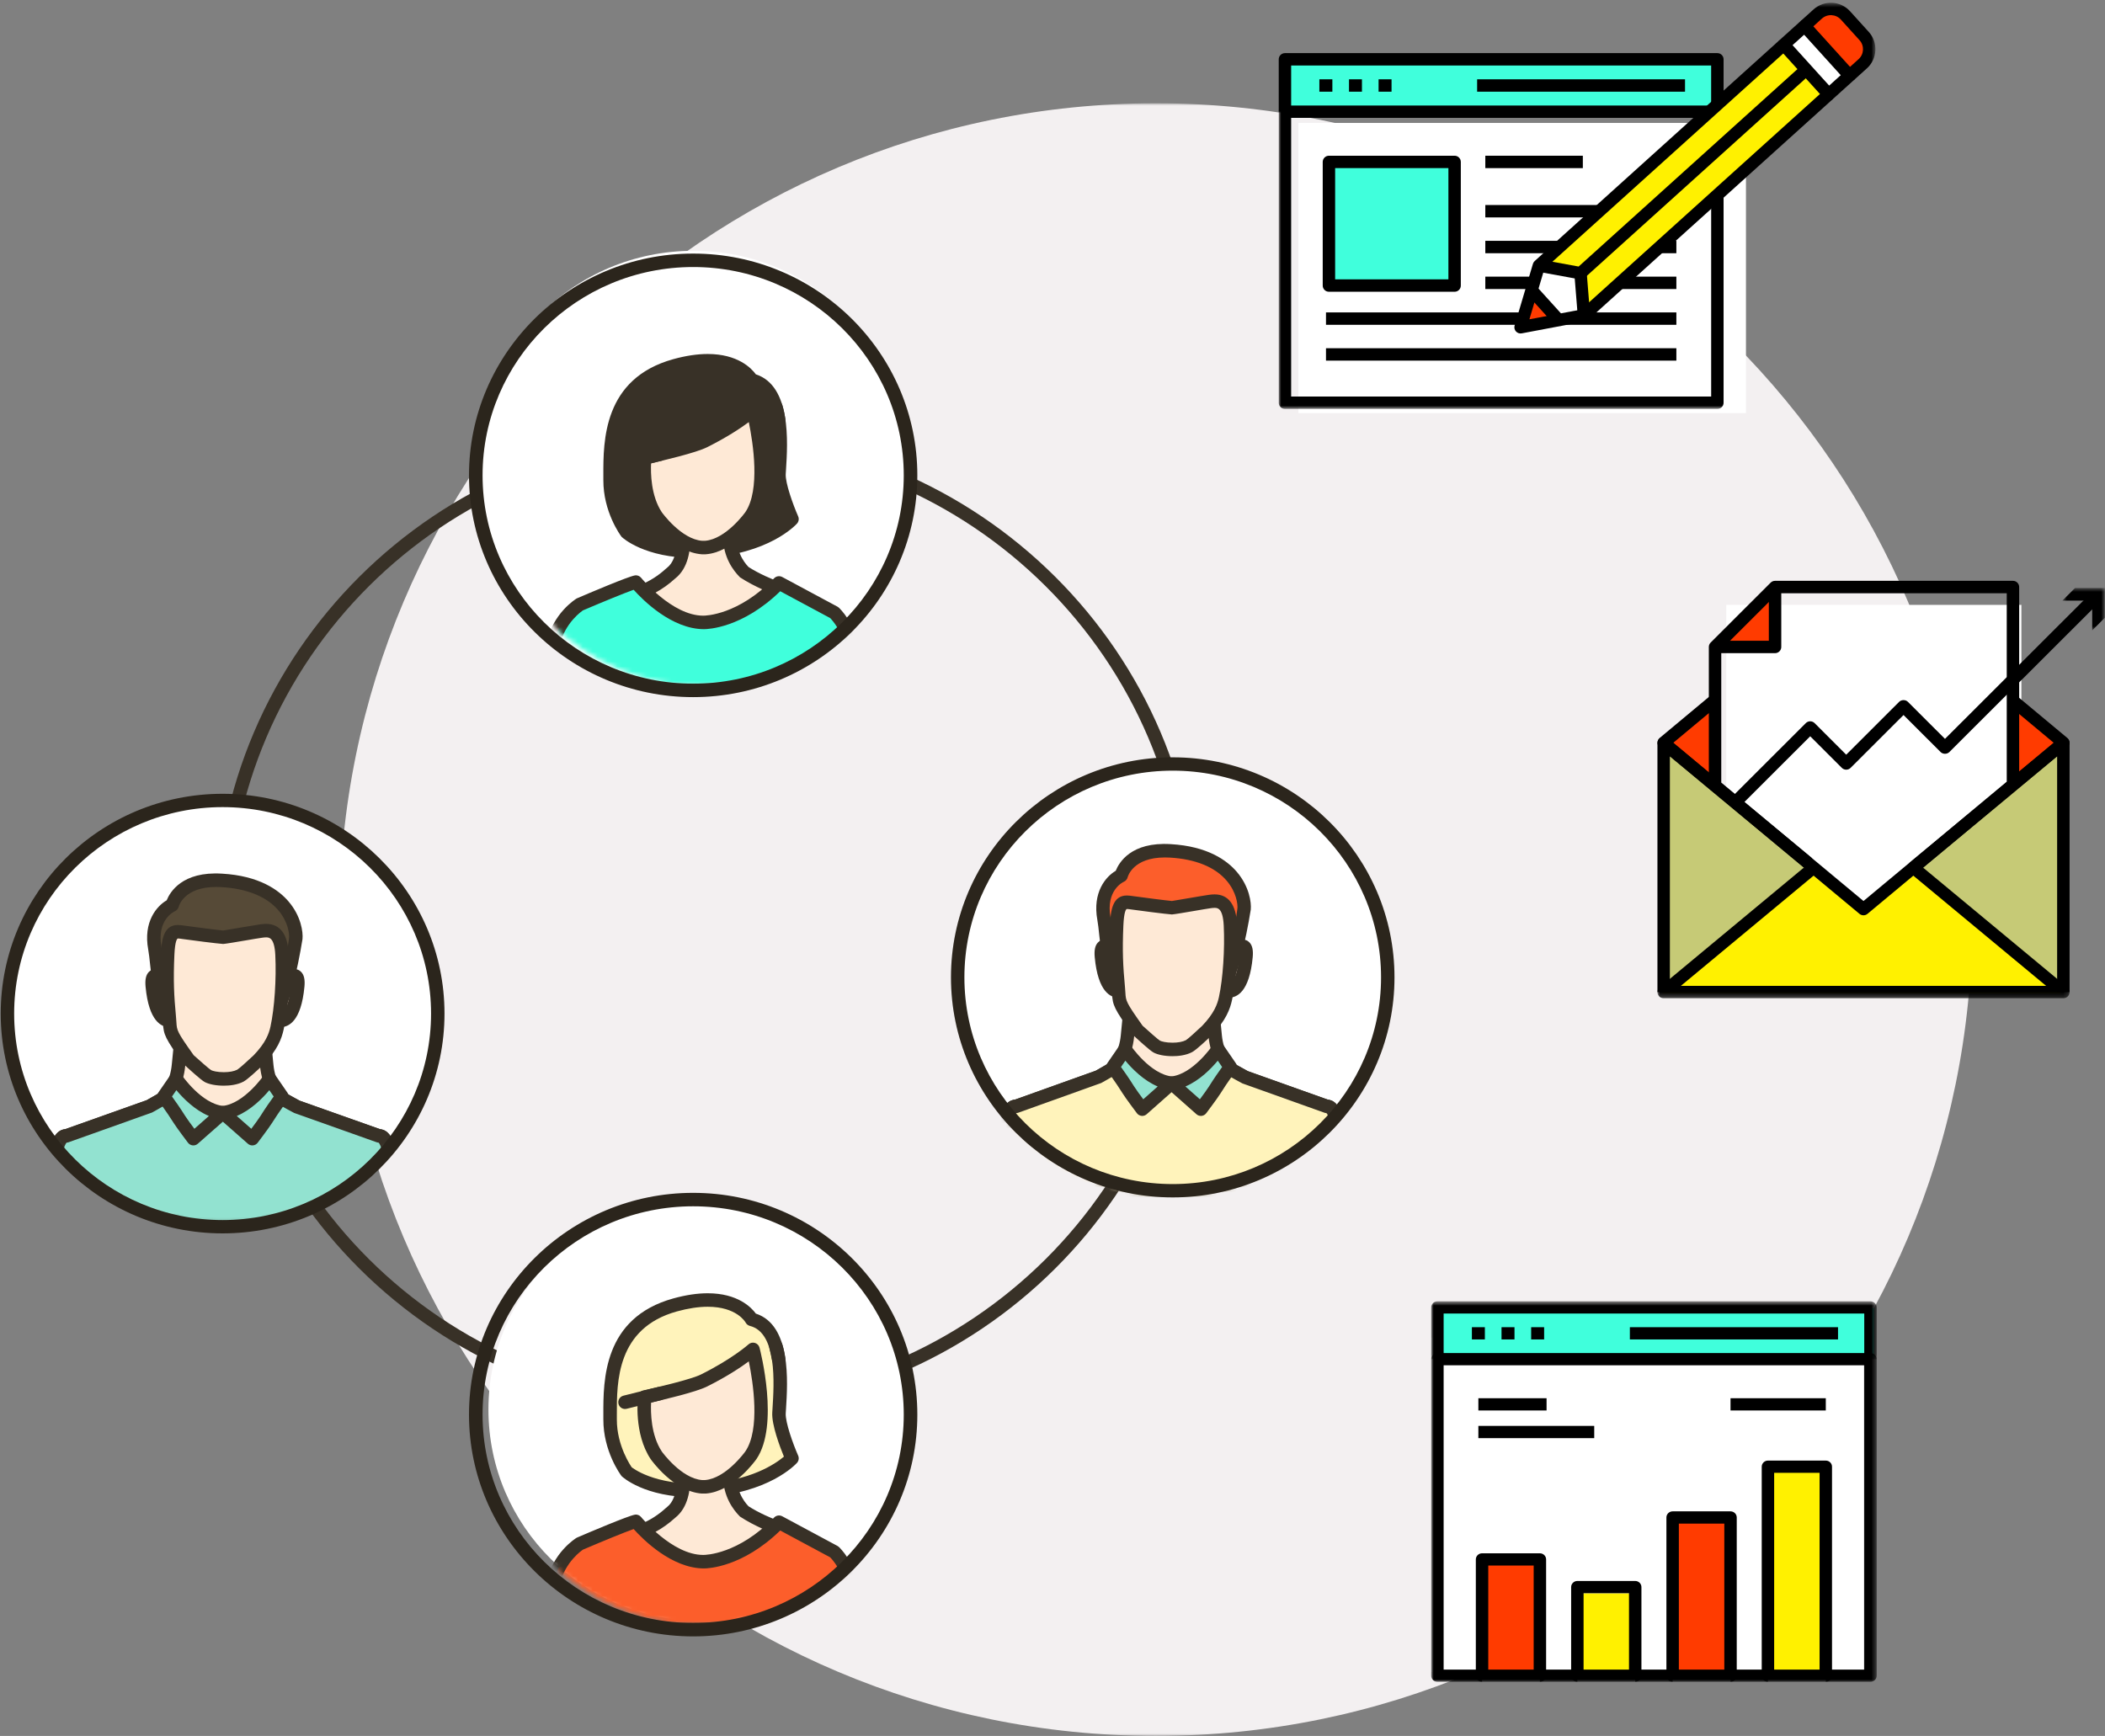 <?xml version="1.0" encoding="UTF-8"?>
<svg width="428px" height="353px" viewBox="0 0 428 353" version="1.1" xmlns="http://www.w3.org/2000/svg" xmlns:xlink="http://www.w3.org/1999/xlink">
    <rect x="0" y="0" width="428" height="353" fill="#808080" stroke="none"/>
    <!-- Generator: Sketch 53 (72520) - https://sketchapp.com -->
    <title>Group 10</title>
    <desc>Created with Sketch.</desc>
    <defs>
        <polygon id="path-1" points="0 0 332 0 332 332 0 332"></polygon>
        <path d="M0.373,44.011 C0.373,68.25 20.024,87.9 44.264,87.9 L44.264,87.9 C68.502,87.9 88.153,68.25 88.153,44.011 L88.153,44.011 C88.153,19.772 68.502,0.121 44.264,0.121 L44.264,0.121 C20.024,0.121 0.373,19.772 0.373,44.011" id="path-3"></path>
        <path d="M0.373,44.011 C0.373,68.25 20.024,87.9 44.264,87.9 L44.264,87.9 C68.502,87.9 88.153,68.25 88.153,44.011 L88.153,44.011 C88.153,19.772 68.502,0.121 44.264,0.121 L44.264,0.121 C20.024,0.121 0.373,19.772 0.373,44.011 L0.373,44.011 Z" id="path-5"></path>
        <path d="M0.373,44.011 C0.373,68.25 20.024,87.9 44.264,87.9 L44.264,87.9 C68.502,87.9 88.153,68.25 88.153,44.011 L88.153,44.011 C88.153,19.772 68.502,0.121 44.264,0.121 L44.264,0.121 C20.024,0.121 0.373,19.772 0.373,44.011" id="path-7"></path>
        <path d="M0.373,44.011 C0.373,68.25 20.024,87.9 44.264,87.9 L44.264,87.9 C68.502,87.9 88.153,68.25 88.153,44.011 L88.153,44.011 C88.153,19.772 68.502,0.121 44.264,0.121 L44.264,0.121 C20.024,0.121 0.373,19.772 0.373,44.011 L0.373,44.011 Z" id="path-9"></path>
        <path d="M0.373,44.011 C0.373,68.25 20.024,87.9 44.264,87.9 L44.264,87.9 C68.502,87.9 88.153,68.25 88.153,44.011 L88.153,44.011 C88.153,19.772 68.502,0.121 44.264,0.121 L44.264,0.121 C20.024,0.121 0.373,19.772 0.373,44.011" id="path-11"></path>
        <path d="M0.373,44.011 C0.373,68.25 20.024,87.9 44.264,87.9 L44.264,87.9 C68.502,87.9 88.153,68.25 88.153,44.011 L88.153,44.011 C88.153,19.772 68.502,0.121 44.264,0.121 L44.264,0.121 C20.024,0.121 0.373,19.772 0.373,44.011" id="path-13"></path>
        <path d="M0.373,44.011 C0.373,68.25 20.024,87.9 44.264,87.9 L44.264,87.9 C68.502,87.9 88.153,68.25 88.153,44.011 L88.153,44.011 C88.153,19.772 68.502,0.121 44.264,0.121 L44.264,0.121 C20.024,0.121 0.373,19.772 0.373,44.011" id="path-15"></path>
        <path d="M0.373,44.011 C0.373,68.25 20.024,87.9 44.264,87.9 L44.264,87.9 C68.502,87.9 88.153,68.25 88.153,44.011 L88.153,44.011 C88.153,19.772 68.502,0.121 44.264,0.121 L44.264,0.121 C20.024,0.121 0.373,19.772 0.373,44.011 L0.373,44.011 Z" id="path-17"></path>
        <path d="M0.373,44.011 C0.373,68.25 20.024,87.9 44.264,87.9 L44.264,87.9 C68.502,87.9 88.153,68.25 88.153,44.011 L88.153,44.011 C88.153,19.772 68.502,0.121 44.264,0.121 L44.264,0.121 C20.024,0.121 0.373,19.772 0.373,44.011" id="path-19"></path>
        <path d="M0.373,44.011 C0.373,68.25 20.024,87.9 44.264,87.9 L44.264,87.9 C68.502,87.9 88.153,68.25 88.153,44.011 L88.153,44.011 C88.153,19.772 68.502,0.121 44.264,0.121 L44.264,0.121 C20.024,0.121 0.373,19.772 0.373,44.011" id="path-21"></path>
        <path d="M0.373,44.011 C0.373,68.25 20.024,87.9 44.264,87.9 L44.264,87.9 C68.502,87.9 88.153,68.25 88.153,44.011 L88.153,44.011 C88.153,19.772 68.502,0.121 44.264,0.121 L44.264,0.121 C20.024,0.121 0.373,19.772 0.373,44.011" id="path-23"></path>
        <path d="M0.373,44.011 C0.373,68.25 20.024,87.9 44.264,87.9 L44.264,87.9 C68.502,87.9 88.153,68.25 88.153,44.011 L88.153,44.011 C88.153,19.772 68.502,0.121 44.264,0.121 L44.264,0.121 C20.024,0.121 0.373,19.772 0.373,44.011" id="path-25"></path>
        <path d="M0.373,44.011 C0.373,68.25 20.024,87.9 44.264,87.9 L44.264,87.9 C68.502,87.9 88.153,68.25 88.153,44.011 L88.153,44.011 C88.153,19.772 68.502,0.121 44.264,0.121 L44.264,0.121 C20.024,0.121 0.373,19.772 0.373,44.011" id="path-27"></path>
        <path d="M0.373,44.011 C0.373,68.25 20.024,87.9 44.264,87.9 L44.264,87.9 C68.502,87.9 88.153,68.25 88.153,44.011 L88.153,44.011 C88.153,19.772 68.502,0.121 44.264,0.121 L44.264,0.121 C20.024,0.121 0.373,19.772 0.373,44.011 L0.373,44.011 Z" id="path-29"></path>
        <path d="M0.373,44.011 C0.373,68.25 20.024,87.9 44.264,87.9 L44.264,87.9 C68.502,87.9 88.153,68.25 88.153,44.011 L88.153,44.011 C88.153,19.772 68.502,0.121 44.264,0.121 L44.264,0.121 C20.024,0.121 0.373,19.772 0.373,44.011" id="path-31"></path>
        <path d="M0.373,44.011 C0.373,68.25 20.024,87.9 44.264,87.9 L44.264,87.9 C68.502,87.9 88.153,68.25 88.153,44.011 L88.153,44.011 C88.153,19.772 68.502,0.121 44.264,0.121 L44.264,0.121 C20.024,0.121 0.373,19.772 0.373,44.011 L0.373,44.011 Z" id="path-33"></path>
        <path d="M0.523,44.011 C0.523,68.25 20.061,87.9 44.165,87.9 L44.165,87.9 C68.265,87.9 87.803,68.25 87.803,44.011 L87.803,44.011 C87.803,19.772 68.265,0.121 44.165,0.121 L44.165,0.121 C20.061,0.121 0.523,19.772 0.523,44.011" id="path-35"></path>
        <path d="M0.523,44.011 C0.523,68.25 20.061,87.9 44.165,87.9 L44.165,87.9 C68.265,87.9 87.803,68.25 87.803,44.011 L87.803,44.011 C87.803,19.772 68.265,0.121 44.165,0.121 L44.165,0.121 C20.061,0.121 0.523,19.772 0.523,44.011 L0.523,44.011 Z" id="path-37"></path>
        <path d="M0.523,44.011 C0.523,68.25 20.061,87.9 44.165,87.9 L44.165,87.9 C68.265,87.9 87.803,68.25 87.803,44.011 L87.803,44.011 C87.803,19.772 68.265,0.121 44.165,0.121 L44.165,0.121 C20.061,0.121 0.523,19.772 0.523,44.011" id="path-39"></path>
        <path d="M0.523,44.011 C0.523,68.25 20.061,87.9 44.165,87.9 L44.165,87.9 C68.265,87.9 87.803,68.25 87.803,44.011 L87.803,44.011 C87.803,19.772 68.265,0.121 44.165,0.121 L44.165,0.121 C20.061,0.121 0.523,19.772 0.523,44.011 L0.523,44.011 Z" id="path-41"></path>
        <path d="M0.523,44.011 C0.523,68.25 20.061,87.9 44.165,87.9 L44.165,87.9 C68.265,87.9 87.803,68.25 87.803,44.011 L87.803,44.011 C87.803,19.772 68.265,0.121 44.165,0.121 L44.165,0.121 C20.061,0.121 0.523,19.772 0.523,44.011" id="path-43"></path>
        <path d="M0.523,44.011 C0.523,68.25 20.061,87.9 44.165,87.9 L44.165,87.9 C68.265,87.9 87.803,68.25 87.803,44.011 L87.803,44.011 C87.803,19.772 68.265,0.121 44.165,0.121 L44.165,0.121 C20.061,0.121 0.523,19.772 0.523,44.011" id="path-45"></path>
        <path d="M0.523,44.011 C0.523,68.25 20.061,87.9 44.165,87.9 L44.165,87.9 C68.265,87.9 87.803,68.25 87.803,44.011 L87.803,44.011 C87.803,19.772 68.265,0.121 44.165,0.121 L44.165,0.121 C20.061,0.121 0.523,19.772 0.523,44.011" id="path-47"></path>
        <path d="M0.523,44.011 C0.523,68.25 20.061,87.9 44.165,87.9 L44.165,87.9 C68.265,87.9 87.803,68.25 87.803,44.011 L87.803,44.011 C87.803,19.772 68.265,0.121 44.165,0.121 L44.165,0.121 C20.061,0.121 0.523,19.772 0.523,44.011 L0.523,44.011 Z" id="path-49"></path>
        <path d="M0.523,44.011 C0.523,68.25 20.061,87.9 44.165,87.9 L44.165,87.9 C68.265,87.9 87.803,68.25 87.803,44.011 L87.803,44.011 C87.803,19.772 68.265,0.121 44.165,0.121 L44.165,0.121 C20.061,0.121 0.523,19.772 0.523,44.011" id="path-51"></path>
        <path d="M0.523,44.011 C0.523,68.25 20.061,87.9 44.165,87.9 L44.165,87.9 C68.265,87.9 87.803,68.25 87.803,44.011 L87.803,44.011 C87.803,19.772 68.265,0.121 44.165,0.121 L44.165,0.121 C20.061,0.121 0.523,19.772 0.523,44.011" id="path-53"></path>
        <path d="M0.523,44.011 C0.523,68.25 20.061,87.9 44.165,87.9 L44.165,87.9 C68.265,87.9 87.803,68.25 87.803,44.011 L87.803,44.011 C87.803,19.772 68.265,0.121 44.165,0.121 L44.165,0.121 C20.061,0.121 0.523,19.772 0.523,44.011" id="path-55"></path>
        <path d="M0.523,44.011 C0.523,68.25 20.061,87.9 44.165,87.9 L44.165,87.9 C68.265,87.9 87.803,68.25 87.803,44.011 L87.803,44.011 C87.803,19.772 68.265,0.121 44.165,0.121 L44.165,0.121 C20.061,0.121 0.523,19.772 0.523,44.011" id="path-57"></path>
        <path d="M0.523,44.011 C0.523,68.25 20.061,87.9 44.165,87.9 L44.165,87.9 C68.265,87.9 87.803,68.25 87.803,44.011 L87.803,44.011 C87.803,19.772 68.265,0.121 44.165,0.121 L44.165,0.121 C20.061,0.121 0.523,19.772 0.523,44.011" id="path-59"></path>
        <path d="M0.523,44.011 C0.523,68.25 20.061,87.9 44.165,87.9 L44.165,87.9 C68.265,87.9 87.803,68.25 87.803,44.011 L87.803,44.011 C87.803,19.772 68.265,0.121 44.165,0.121 L44.165,0.121 C20.061,0.121 0.523,19.772 0.523,44.011 L0.523,44.011 Z" id="path-61"></path>
        <path d="M0.523,44.011 C0.523,68.25 20.061,87.9 44.165,87.9 L44.165,87.9 C68.265,87.9 87.803,68.25 87.803,44.011 L87.803,44.011 C87.803,19.772 68.265,0.121 44.165,0.121 L44.165,0.121 C20.061,0.121 0.523,19.772 0.523,44.011" id="path-63"></path>
        <path d="M0.523,44.011 C0.523,68.25 20.061,87.9 44.165,87.9 L44.165,87.9 C68.265,87.9 87.803,68.25 87.803,44.011 L87.803,44.011 C87.803,19.772 68.265,0.121 44.165,0.121 L44.165,0.121 C20.061,0.121 0.523,19.772 0.523,44.011 L0.523,44.011 Z" id="path-65"></path>
        <path d="M0.019,44.638 C0.019,68.878 19.67,88.527 43.91,88.527 L43.91,88.527 C68.148,88.527 87.799,68.878 87.799,44.638 L87.799,44.638 C87.799,20.398 68.148,0.747 43.91,0.747 L43.91,0.747 C19.67,0.747 0.019,20.398 0.019,44.638" id="path-67"></path>
        <path d="M0.019,44.638 C0.019,68.878 19.67,88.527 43.91,88.527 L43.91,88.527 C68.148,88.527 87.799,68.878 87.799,44.638 L87.799,44.638 C87.799,20.398 68.148,0.747 43.91,0.747 L43.91,0.747 C19.67,0.747 0.019,20.398 0.019,44.638" id="path-69"></path>
        <path d="M0.019,44.638 C0.019,68.878 19.67,88.527 43.91,88.527 L43.91,88.527 C68.148,88.527 87.799,68.878 87.799,44.638 L87.799,44.638 C87.799,20.398 68.148,0.747 43.91,0.747 L43.91,0.747 C19.67,0.747 0.019,20.398 0.019,44.638" id="path-71"></path>
        <path d="M0.019,44.638 C0.019,68.878 19.67,88.527 43.91,88.527 L43.91,88.527 C68.148,88.527 87.799,68.878 87.799,44.638 L87.799,44.638 C87.799,20.398 68.148,0.747 43.91,0.747 L43.91,0.747 C19.67,0.747 0.019,20.398 0.019,44.638" id="path-73"></path>
        <path d="M0.019,44.638 C0.019,68.878 19.67,88.527 43.91,88.527 L43.91,88.527 C68.148,88.527 87.799,68.878 87.799,44.638 L87.799,44.638 C87.799,20.398 68.148,0.747 43.91,0.747 L43.91,0.747 C19.67,0.747 0.019,20.398 0.019,44.638" id="path-75"></path>
        <path d="M0.019,44.638 C0.019,68.878 19.67,88.527 43.91,88.527 L43.91,88.527 C68.148,88.527 87.799,68.878 87.799,44.638 L87.799,44.638 C87.799,20.398 68.148,0.747 43.91,0.747 L43.91,0.747 C19.67,0.747 0.019,20.398 0.019,44.638" id="path-77"></path>
        <path d="M0.019,44.638 C0.019,68.878 19.67,88.527 43.91,88.527 L43.91,88.527 C68.148,88.527 87.799,68.878 87.799,44.638 L87.799,44.638 C87.799,20.398 68.148,0.747 43.91,0.747 L43.91,0.747 C19.67,0.747 0.019,20.398 0.019,44.638" id="path-79"></path>
        <path d="M0.019,44.638 C0.019,68.878 19.67,88.527 43.91,88.527 L43.91,88.527 C68.148,88.527 87.799,68.878 87.799,44.638 L87.799,44.638 C87.799,20.398 68.148,0.747 43.91,0.747 L43.91,0.747 C19.67,0.747 0.019,20.398 0.019,44.638" id="path-81"></path>
        <path d="M0.019,44.638 C0.019,68.878 19.67,88.527 43.91,88.527 L43.91,88.527 C68.148,88.527 87.799,68.878 87.799,44.638 L87.799,44.638 C87.799,20.398 68.148,0.747 43.91,0.747 L43.91,0.747 C19.67,0.747 0.019,20.398 0.019,44.638" id="path-83"></path>
        <path d="M0.019,44.638 C0.019,68.878 19.67,88.527 43.91,88.527 L43.91,88.527 C68.148,88.527 87.799,68.878 87.799,44.638 L87.799,44.638 C87.799,20.398 68.148,0.747 43.91,0.747 L43.91,0.747 C19.67,0.747 0.019,20.398 0.019,44.638 L0.019,44.638 Z" id="path-85"></path>
        <path d="M0.019,44.638 C0.019,68.878 19.67,88.527 43.91,88.527 L43.91,88.527 C68.148,88.527 87.799,68.878 87.799,44.638 L87.799,44.638 C87.799,20.398 68.148,0.747 43.91,0.747 L43.91,0.747 C19.67,0.747 0.019,20.398 0.019,44.638" id="path-87"></path>
        <path d="M0.019,44.638 C0.019,68.878 19.67,88.527 43.91,88.527 L43.91,88.527 C68.148,88.527 87.799,68.878 87.799,44.638 L87.799,44.638 C87.799,20.398 68.148,0.747 43.91,0.747 L43.91,0.747 C19.67,0.747 0.019,20.398 0.019,44.638" id="path-89"></path>
        <path d="M0.019,44.638 C0.019,68.878 19.67,88.527 43.91,88.527 L43.91,88.527 C68.148,88.527 87.799,68.878 87.799,44.638 L87.799,44.638 C87.799,20.398 68.148,0.747 43.91,0.747 L43.91,0.747 C19.67,0.747 0.019,20.398 0.019,44.638" id="path-91"></path>
        <path d="M0.019,44.638 C0.019,68.878 19.67,88.527 43.91,88.527 L43.91,88.527 C68.148,88.527 87.799,68.878 87.799,44.638 L87.799,44.638 C87.799,20.398 68.148,0.747 43.91,0.747 L43.91,0.747 C19.67,0.747 0.019,20.398 0.019,44.638" id="path-93"></path>
        <path d="M0.019,44.638 C0.019,68.878 19.67,88.527 43.91,88.527 L43.91,88.527 C68.148,88.527 87.799,68.878 87.799,44.638 L87.799,44.638 C87.799,20.398 68.148,0.747 43.91,0.747 L43.91,0.747 C19.67,0.747 0.019,20.398 0.019,44.638" id="path-95"></path>
        <path d="M0.019,44.638 C0.019,68.878 19.67,88.527 43.91,88.527 L43.91,88.527 C68.148,88.527 87.799,68.878 87.799,44.638 L87.799,44.638 C87.799,20.398 68.148,0.747 43.91,0.747 L43.91,0.747 C19.67,0.747 0.019,20.398 0.019,44.638" id="path-97"></path>
        <path d="M0.019,44.638 C0.019,68.878 19.67,88.527 43.91,88.527 L43.91,88.527 C68.148,88.527 87.799,68.878 87.799,44.638 L87.799,44.638 C87.799,20.398 68.148,0.747 43.91,0.747 L43.91,0.747 C19.67,0.747 0.019,20.398 0.019,44.638" id="path-99"></path>
        <path d="M0.019,44.638 C0.019,68.878 19.67,88.527 43.91,88.527 L43.91,88.527 C68.148,88.527 87.799,68.878 87.799,44.638 L87.799,44.638 C87.799,20.398 68.148,0.747 43.91,0.747 L43.91,0.747 C19.67,0.747 0.019,20.398 0.019,44.638" id="path-101"></path>
        <path d="M0.019,44.638 C0.019,68.878 19.67,88.527 43.91,88.527 L43.91,88.527 C68.148,88.527 87.799,68.878 87.799,44.638 L87.799,44.638 C87.799,20.398 68.148,0.747 43.91,0.747 L43.91,0.747 C19.67,0.747 0.019,20.398 0.019,44.638" id="path-103"></path>
        <path d="M0.019,44.638 C0.019,68.878 19.67,88.527 43.91,88.527 L43.91,88.527 C68.148,88.527 87.799,68.878 87.799,44.638 L87.799,44.638 C87.799,20.398 68.148,0.747 43.91,0.747 L43.91,0.747 C19.67,0.747 0.019,20.398 0.019,44.638" id="path-105"></path>
        <path d="M0.019,44.638 C0.019,68.878 19.67,88.527 43.91,88.527 L43.91,88.527 C68.148,88.527 87.799,68.878 87.799,44.638 L87.799,44.638 C87.799,20.398 68.148,0.747 43.91,0.747 L43.91,0.747 C19.67,0.747 0.019,20.398 0.019,44.638 L0.019,44.638 Z" id="path-107"></path>
        <path d="M0.019,44.638 C0.019,68.878 19.67,88.527 43.91,88.527 L43.91,88.527 C68.148,88.527 87.799,68.878 87.799,44.638 L87.799,44.638 C87.799,20.398 68.148,0.747 43.91,0.747 L43.91,0.747 C19.67,0.747 0.019,20.398 0.019,44.638" id="path-109"></path>
        <polygon id="path-111" points="0 83.16 121.318 83.16 121.318 0.564 0 0.564"></polygon>
        <polygon id="path-113" points="0 0.225 83.796 0.225 83.796 27.772 0 27.772"></polygon>
        <polygon id="path-115" points="0.608 0.721 9.242 0.721 9.242 9.344 0.608 9.344"></polygon>
        <polygon id="path-117" points="0 0.622 90.579 0.622 90.579 12.389 0 12.389"></polygon>
        <polygon id="path-119" points="0 78 90.579 78 90.579 0.622 0 0.622"></polygon>
    </defs>
    <g id="Page-1" stroke="none" stroke-width="1" fill="none" fill-rule="evenodd">
        <g id="Our-Services--Design" transform="translate(-714, -1007)">
            <g id="Group-10" transform="translate(714, 1007)">
                <g id="Group-34" transform="translate(69, 21)">
                    <g id="Group-3">
                        <mask id="mask-2" fill="white">
                            <use xlink:href="#path-1"></use>
                        </mask>
                        <g id="Clip-2"></g>
                        <path d="M166,0 C74.321,0 0,74.321 0,166 C0,257.679 74.321,332 166,332 C257.679,332 332,257.679 332,166 C332,74.321 257.679,0 166,0" id="Fill-1" fill="#F3F0F1" mask="url(#mask-2)"></path>
                    </g>
                </g>
                <g id="Group-202" transform="translate(0, 51)">
                    <g id="Group-201">
                        <g id="Group-8" transform="translate(1, 37)">
                            <path d="M142.807,196.458 C89.153,196.458 45.503,153.018 45.503,99.619 C45.503,46.221 89.153,2.779 142.807,2.779 C196.461,2.779 240.11,46.221 240.11,99.619 C240.11,153.018 196.461,196.458 142.807,196.458 M142.807,0.052 C87.643,0.052 42.763,44.718 42.763,99.619 C42.763,154.519 87.643,199.186 142.807,199.186 C197.971,199.186 242.85,154.519 242.85,99.619 C242.85,44.718 197.971,0.052 142.807,0.052" id="Fill-4" fill="#383127"></path>
                            <path d="M44.132,73.626 C20.15,73.626 0.71,92.974 0.71,116.841 C0.71,140.708 20.15,160.056 44.132,160.056 C68.113,160.056 87.554,140.708 87.554,116.841 C87.554,92.974 68.113,73.626 44.132,73.626" id="Fill-6" fill="#FFFFFF"></path>
                        </g>
                        <g id="Group-57" transform="translate(1, 110)">
                            <g id="Group-11">
                                <mask id="mask-4" fill="white">
                                    <use xlink:href="#path-3"></use>
                                </mask>
                                <g id="Clip-10"></g>
                                <path d="M76.019,69.98 L59.259,64.022 C59.259,64.022 57.145,62.87 56.118,62.241 C54.926,61.092 53.564,58.945 53.24,55.706 C53.145,54.746 52.479,48.58 52.597,47.428 L46.236,47.276 L46.22,47.182 L44.263,47.228 L42.306,47.182 L42.29,47.276 L35.929,47.428 C36.047,48.58 35.382,54.746 35.287,55.706 C34.962,58.945 33.6,61.092 32.409,62.241 C31.381,62.87 29.267,64.022 29.267,64.022 L12.507,69.98 C12.507,69.98 10.937,69.664 10.364,73.592 C8.723,84.86 8.723,87.158 8.723,87.158 L20.412,87.158 L35.475,87.158 L35.914,87.158 L37.758,87.158 L38.824,87.158 L39.663,87.158 L40.344,87.158 L41.382,87.158 L42.85,87.158 L45.676,87.158 L47.144,87.158 L48.183,87.158 L48.864,87.158 L49.703,87.158 L50.77,87.158 L52.614,87.158 L53.053,87.158 L68.114,87.158 L79.803,87.158 C79.803,87.158 79.803,84.86 78.163,73.592 C77.589,69.664 76.019,69.98 76.019,69.98" id="Fill-9" fill="#FEE9D6" mask="url(#mask-4)"></path>
                            </g>
                            <g id="Group-14">
                                <mask id="mask-6" fill="white">
                                    <use xlink:href="#path-5"></use>
                                </mask>
                                <g id="Clip-13"></g>
                                <path d="M10.188,85.787 C10.34,84.112 10.727,80.624 11.723,73.791 C11.977,72.031 12.413,71.482 12.551,71.351 C12.692,71.346 12.831,71.318 12.966,71.271 L29.925,65.226 C29.925,65.226 32.079,64.051 33.359,63.229 C34.414,62.214 36.247,59.901 36.65,55.844 L36.697,55.388 C37.023,52.226 37.213,50.097 37.284,48.768 L42.322,48.649 C42.465,48.645 42.604,48.616 42.732,48.565 L44.297,48.599 L45.767,48.565 C45.905,48.616 46.052,48.642 46.205,48.649 L51.243,48.768 C51.31,50.061 51.495,52.133 51.813,55.257 L51.875,55.844 C52.28,59.905 54.112,62.214 55.401,63.409 C56.448,64.051 58.601,65.226 58.8,65.313 L75.561,71.271 C75.696,71.318 75.835,71.346 75.976,71.351 C76.113,71.482 76.548,72.031 76.803,73.791 C77.8,80.624 78.187,84.112 78.339,85.787 L10.188,85.787 Z M76.253,68.607 L59.914,62.816 C59.909,62.814 57.841,61.688 57.069,61.252 C56.436,60.644 54.935,58.876 54.604,55.573 L54.544,54.978 C53.99,49.571 53.922,47.967 53.962,47.57 C54.003,47.19 53.881,46.81 53.627,46.523 C53.375,46.236 53.014,46.069 52.631,46.057 L46.749,45.915 C46.577,45.846 46.413,45.82 46.188,45.812 L44.297,45.856 L42.338,45.812 C42.124,45.843 41.983,45.846 41.819,45.915 L35.896,46.057 C35.514,46.069 35.152,46.236 34.899,46.523 C34.645,46.81 34.524,47.19 34.565,47.57 C34.599,47.903 34.568,49.325 33.967,55.106 L33.919,55.57 C33.593,58.876 32.09,60.644 31.69,61.072 C30.728,61.662 28.793,62.719 28.798,62.734 L12.272,68.607 C11.386,68.67 9.604,69.317 9.006,73.395 C7.37,84.633 7.351,87.059 7.351,87.159 C7.351,87.916 7.964,88.53 8.722,88.53 L79.804,88.53 C80.563,88.53 81.176,87.916 81.176,87.159 C81.176,87.059 81.158,84.633 79.521,73.395 C78.923,69.317 77.139,68.67 76.253,68.607 L76.253,68.607 Z" id="Fill-12" fill="#383127" mask="url(#mask-6)"></path>
                            </g>
                            <g id="Group-17">
                                <mask id="mask-8" fill="white">
                                    <use xlink:href="#path-7"></use>
                                </mask>
                                <g id="Clip-16"></g>
                                <path d="M76.019,69.98 L59.259,64.022 C59.259,64.022 57.145,62.87 56.118,62.241 C55.518,61.662 54.875,60.83 54.344,59.733 C52.392,63.124 48.031,65.053 44.44,65.353 C41.411,65.604 38.866,64.252 36.236,62.977 C35.161,62.454 34.289,61.695 33.525,60.841 C33.158,61.394 32.779,61.884 32.409,62.241 C31.381,62.87 29.267,64.022 29.267,64.022 L12.507,69.98 C12.507,69.98 10.937,69.664 10.364,73.592 C8.723,84.86 8.723,102.372 8.723,102.372 L79.803,102.372 C79.803,102.372 79.803,84.86 78.163,73.592 C77.589,69.664 76.019,69.98 76.019,69.98" id="Fill-15" fill="#92E2D0" mask="url(#mask-8)"></path>
                            </g>
                            <g id="Group-20">
                                <mask id="mask-10" fill="white">
                                    <use xlink:href="#path-9"></use>
                                </mask>
                                <g id="Clip-19"></g>
                                <path d="M10.102,101 C10.143,96.665 10.377,83.017 11.723,73.792 C11.977,72.032 12.414,71.482 12.55,71.351 C12.693,71.345 12.832,71.319 12.965,71.269 L29.925,65.227 C29.925,65.227 32.078,64.052 33.357,63.23 C33.461,63.132 33.565,63.026 33.67,62.908 C34.299,63.448 34.953,63.876 35.64,64.212 L36.115,64.445 C38.675,65.692 41.302,66.99 44.554,66.718 C47.774,66.451 51.731,64.951 54.251,62.17 C54.584,62.596 54.964,63.009 55.4,63.407 C56.447,64.052 58.601,65.227 58.799,65.312 L75.561,71.269 C75.695,71.319 75.834,71.345 75.977,71.351 C76.113,71.482 76.547,72.032 76.805,73.792 C78.148,83.017 78.385,96.665 78.425,101 L10.102,101 Z M76.252,68.608 L59.914,62.816 C59.909,62.813 57.841,61.688 57.07,61.251 C56.674,60.87 56.092,60.197 55.58,59.135 C55.358,58.678 54.902,58.379 54.394,58.361 C53.871,58.315 53.407,58.605 53.156,59.05 C51.411,62.08 47.353,63.732 44.326,63.986 C41.817,64.196 39.663,63.124 37.318,61.977 L36.834,61.742 C36.033,61.354 35.307,60.777 34.548,59.928 C34.265,59.612 33.855,59.433 33.429,59.472 C33.003,59.505 32.617,59.726 32.385,60.08 C32.039,60.6 31.728,60.992 31.69,61.072 C30.729,61.662 28.792,62.719 28.797,62.732 L12.272,68.608 C11.385,68.668 9.604,69.317 9.005,73.395 C7.37,84.63 7.35,102.194 7.35,102.371 C7.35,103.129 7.965,103.743 8.722,103.743 L79.804,103.743 C80.563,103.743 81.176,103.129 81.176,102.371 C81.176,102.194 81.158,84.63 79.52,73.395 C78.924,69.317 77.139,68.667 76.252,68.608 L76.252,68.608 Z" id="Fill-18" fill="#383127" mask="url(#mask-10)"></path>
                            </g>
                            <g id="Group-23">
                                <mask id="mask-12" fill="white">
                                    <use xlink:href="#path-11"></use>
                                </mask>
                                <g id="Clip-22"></g>
                                <path d="M57.045,38.465 L53.777,43.154 L55.573,46.419 C57.437,46.951 59.058,44.663 59.536,39.499 C59.907,35.513 57.045,38.465 57.045,38.465" id="Fill-21" fill="#FEE9D6" mask="url(#mask-12)"></path>
                            </g>
                            <g id="Group-26">
                                <mask id="mask-14" fill="white">
                                    <use xlink:href="#path-13"></use>
                                </mask>
                                <g id="Clip-25"></g>
                                <path d="M58.17,39.374 C57.831,43.048 56.938,44.622 56.367,45.018 L55.387,43.237 L58.031,39.42 C58.074,39.374 58.124,39.326 58.178,39.277 C58.175,39.307 58.174,39.339 58.17,39.374 M58.808,36.042 C57.613,36.042 56.489,37.069 55.92,37.681 L52.652,42.368 C52.355,42.797 52.326,43.356 52.575,43.815 L54.37,47.08 C54.547,47.4 54.843,47.637 55.194,47.737 C55.492,47.822 55.794,47.865 56.092,47.865 C57.603,47.865 60.235,46.796 60.902,39.626 C61.032,38.23 60.834,37.296 60.276,36.684 C59.898,36.27 59.378,36.042 58.808,36.042" id="Fill-24" fill="#383127" mask="url(#mask-14)"></path>
                            </g>
                            <g id="Group-29">
                                <mask id="mask-16" fill="white">
                                    <use xlink:href="#path-15"></use>
                                </mask>
                                <g id="Clip-28"></g>
                                <path d="M29.963,39.499 C30.442,44.665 32.064,46.951 33.928,46.418 L36.432,43.029 L32.454,38.464 C32.454,38.464 29.593,35.514 29.963,39.499" id="Fill-27" fill="#FEE9D6" mask="url(#mask-16)"></path>
                            </g>
                            <g id="Group-32">
                                <mask id="mask-18" fill="white">
                                    <use xlink:href="#path-17"></use>
                                </mask>
                                <g id="Clip-31"></g>
                                <path d="M33.217,45.069 C32.655,44.777 31.688,43.24 31.329,39.374 C31.326,39.339 31.323,39.305 31.321,39.272 C31.355,39.305 31.39,39.336 31.419,39.369 L34.674,43.101 L33.217,45.069 Z M33.44,37.512 C33.011,37.069 31.886,36.042 30.692,36.042 C30.12,36.042 29.602,36.269 29.223,36.684 C28.666,37.295 28.468,38.23 28.596,39.626 C29.263,46.796 31.896,47.865 33.407,47.865 C33.706,47.865 34.007,47.822 34.306,47.737 C34.597,47.653 34.851,47.476 35.032,47.234 L37.536,43.841 C37.918,43.325 37.888,42.612 37.465,42.125 L33.44,37.512 Z" id="Fill-30" fill="#383127" mask="url(#mask-18)"></path>
                            </g>
                            <g id="Group-35">
                                <mask id="mask-20" fill="white">
                                    <use xlink:href="#path-19"></use>
                                </mask>
                                <g id="Clip-34"></g>
                                <path d="M44.059,18.024 C35.261,17.521 34.006,23.051 34.006,23.051 C34.006,23.051 29.228,25.061 30.484,31.847 C31.051,34.903 31.128,41.669 33.06,43.594 C37.175,47.689 49.902,48.47 54.786,45.333 C56.385,44.304 58.891,32.348 59.142,29.834 C59.393,27.323 57.37,18.784 44.059,18.024" id="Fill-33" fill="#564A37" mask="url(#mask-20)"></path>
                            </g>
                            <g id="Group-38">
                                <mask id="mask-22" fill="white">
                                    <use xlink:href="#path-21"></use>
                                </mask>
                                <g id="Clip-37"></g>
                                <path d="M57.777,29.698 C57.472,32.758 55.076,43.057 54.042,44.179 C52.378,45.248 49.325,45.886 45.87,45.886 L45.867,45.886 C40.747,45.886 35.99,44.573 34.029,42.621 C32.965,41.562 32.534,37.516 32.247,34.836 C32.116,33.594 31.993,32.455 31.832,31.597 C30.806,26.046 34.396,24.375 34.538,24.314 C34.932,24.147 35.232,23.786 35.338,23.37 C35.379,23.208 36.438,19.363 42.957,19.363 C43.284,19.363 43.628,19.374 43.98,19.392 C49.198,19.692 53.212,21.316 55.582,24.094 C57.605,26.459 57.852,28.942 57.777,29.698 M44.136,16.655 C36.046,16.154 33.563,20.402 32.888,22.08 C30.869,23.25 28.091,26.443 29.138,32.096 C29.286,32.897 29.397,33.962 29.52,35.128 C29.903,38.733 30.341,42.821 32.095,44.565 C35.105,47.562 41.396,48.629 45.867,48.629 L45.87,48.629 C48.232,48.629 52.625,48.35 55.526,46.489 C58.152,44.801 60.491,30.113 60.504,29.972 C60.648,28.528 60.214,25.291 57.67,22.313 C55.669,19.969 51.696,17.086 44.136,16.655" id="Fill-36" fill="#383127" mask="url(#mask-22)"></path>
                            </g>
                            <g id="Group-41">
                                <mask id="mask-24" fill="white">
                                    <use xlink:href="#path-23"></use>
                                </mask>
                                <g id="Clip-40"></g>
                                <path d="M52.079,28.329 C50.504,28.552 45.167,29.522 44.285,29.585 C43.405,29.522 37.817,28.803 36.242,28.58 C34.396,28.314 33.313,28.119 33.087,33.126 C32.847,38.445 33.013,41.565 33.416,45.835 C33.709,48.934 33.042,48.452 37.271,54.378 C37.271,54.378 40.537,57.414 41.27,57.815 C42.489,58.485 45.962,58.736 47.875,57.73 C48.614,57.343 51.515,54.59 51.515,54.59 C54.155,51.846 54.952,49.809 55.338,48.034 C56.135,44.384 56.604,38.317 56.343,33.126 C56.094,28.121 53.924,28.064 52.079,28.329" id="Fill-39" fill="#FEE9D6" mask="url(#mask-24)"></path>
                            </g>
                            <g id="Group-44">
                                <mask id="mask-26" fill="white">
                                    <use xlink:href="#path-25"></use>
                                </mask>
                                <g id="Clip-43"></g>
                                <path d="M53.999,47.742 C53.68,49.204 53.023,51.048 50.571,53.595 C49.268,54.827 47.619,56.299 47.239,56.519 C46.616,56.845 45.62,57.03 44.5,57.03 C43.182,57.03 42.224,56.776 41.937,56.617 C41.527,56.373 39.682,54.745 38.387,53.582 C34.988,48.814 34.971,48.557 34.868,46.88 C34.849,46.544 34.824,46.162 34.781,45.707 C34.383,41.493 34.222,38.402 34.457,33.189 C34.586,30.343 34.996,29.875 35.165,29.84 C35.419,29.84 35.697,29.886 36.048,29.937 C37.587,30.157 43.23,30.888 44.382,30.955 C44.91,30.917 46.99,30.568 48.955,30.234 C50.317,30.001 51.618,29.778 52.274,29.688 C52.542,29.647 52.818,29.614 53.091,29.614 C53.688,29.614 54.796,29.614 54.975,33.197 C55.215,38.02 54.814,44.002 53.999,47.742 M53.091,26.872 C52.687,26.872 52.28,26.915 51.885,26.971 C51.218,27.064 49.887,27.292 48.494,27.528 C46.644,27.844 44.689,28.182 44.382,28.216 C43.559,28.16 38.056,27.452 36.389,27.215 C35.945,27.151 35.535,27.097 35.165,27.097 C32.231,27.097 31.848,30.178 31.72,33.066 C31.476,38.44 31.639,41.624 32.049,45.964 C32.09,46.387 32.112,46.738 32.13,47.049 C32.277,49.425 32.534,50.102 36.338,55.383 C37.356,56.33 39.814,58.581 40.608,59.018 C41.473,59.492 42.928,59.772 44.5,59.772 C45.611,59.772 47.211,59.631 48.516,58.944 C49.33,58.513 51.543,56.452 52.501,55.54 C55.473,52.457 56.279,50.161 56.677,48.326 C57.541,44.378 57.967,38.099 57.712,33.059 C57.508,28.954 55.955,26.872 53.091,26.872" id="Fill-42" fill="#383127" mask="url(#mask-26)"></path>
                            </g>
                            <g id="Group-47">
                                <mask id="mask-28" fill="white">
                                    <use xlink:href="#path-27"></use>
                                </mask>
                                <g id="Clip-46"></g>
                                <path d="M34.798,58.358 L32.284,62.002 C32.284,62.002 33.916,64.139 35.488,66.653 C36.071,67.584 38.315,70.547 38.315,70.547 L44.309,65.27 C39.113,64.767 34.798,58.358 34.798,58.358" id="Fill-45" fill="#92E2D0" mask="url(#mask-28)"></path>
                            </g>
                            <g id="Group-50">
                                <mask id="mask-30" fill="white">
                                    <use xlink:href="#path-29"></use>
                                </mask>
                                <g id="Clip-49"></g>
                                <path d="M38.521,68.538 C37.846,67.633 36.979,66.448 36.651,65.924 C35.63,64.295 34.596,62.833 33.97,61.972 L34.86,60.686 C36.204,62.297 38.584,64.726 41.48,65.934 L38.521,68.538 Z M44.441,63.903 C39.96,63.47 35.974,57.649 35.933,57.593 C35.681,57.214 35.258,56.99 34.803,56.987 L34.798,56.987 C34.347,56.987 33.924,57.21 33.67,57.578 L31.158,61.222 C30.82,61.712 30.836,62.361 31.195,62.834 C31.212,62.854 32.808,64.953 34.326,67.377 C34.921,68.335 37.222,71.375 37.222,71.375 C37.453,71.68 37.799,71.873 38.179,71.912 C38.225,71.916 38.269,71.919 38.315,71.919 C38.648,71.919 38.969,71.798 39.221,71.576 L45.216,66.299 C45.626,65.94 45.783,65.368 45.615,64.849 C45.446,64.327 44.985,63.957 44.441,63.903 L44.441,63.903 Z" id="Fill-48" fill="#383127" mask="url(#mask-30)"></path>
                            </g>
                            <g id="Group-53">
                                <mask id="mask-32" fill="white">
                                    <use xlink:href="#path-31"></use>
                                </mask>
                                <g id="Clip-52"></g>
                                <path d="M44.309,65.269 L50.302,70.547 C50.302,70.547 52.546,67.584 53.13,66.653 C54.701,64.139 56.334,62.001 56.334,62.001 L53.82,58.358 C53.82,58.358 49.504,64.766 44.309,65.269" id="Fill-51" fill="#92E2D0" mask="url(#mask-32)"></path>
                            </g>
                            <g id="Group-56">
                                <mask id="mask-34" fill="white">
                                    <use xlink:href="#path-33"></use>
                                </mask>
                                <g id="Clip-55"></g>
                                <path d="M51.966,65.926 C51.64,66.45 50.772,67.632 50.096,68.538 L47.14,65.934 C50.036,64.726 52.414,62.296 53.761,60.686 L54.648,61.971 C54.022,62.832 52.987,64.295 51.966,65.926 L51.966,65.926 Z M54.948,57.579 C54.693,57.209 54.271,56.987 53.82,56.987 L53.815,56.987 C53.359,56.989 52.937,57.215 52.684,57.592 C52.645,57.648 48.657,63.469 44.18,63.904 C43.636,63.958 43.175,64.326 43.006,64.849 C42.837,65.369 42.995,65.938 43.405,66.298 L49.398,71.575 C49.649,71.798 49.97,71.918 50.303,71.918 C50.349,71.918 50.395,71.916 50.439,71.913 C50.819,71.874 51.165,71.68 51.396,71.374 C51.396,71.374 53.697,68.334 54.292,67.38 C55.811,64.954 57.408,62.853 57.422,62.835 C57.781,62.36 57.798,61.712 57.46,61.222 L54.948,57.579 Z" id="Fill-54" fill="#383127" mask="url(#mask-34)"></path>
                            </g>
                        </g>
                        <g id="Group-62" transform="translate(0, 105)">
                            <path d="M45.261,92.098 C21.891,92.098 2.878,73.264 2.878,50.111 C2.878,26.961 21.891,8.126 45.261,8.126 C68.632,8.126 87.645,26.961 87.645,50.111 C87.645,73.264 68.632,92.098 45.261,92.098 M0.145,50.111 C0.145,74.755 20.385,94.807 45.261,94.807 C70.138,94.807 90.378,74.755 90.378,50.111 C90.378,25.469 70.138,5.417 45.261,5.417 C20.385,5.417 0.145,25.469 0.145,50.111 Z" id="Fill-58" fill="#2B251C"></path>
                            <path d="M238.318,-6.39488462e-14 C214.394,-6.39488462e-14 195,19.212 195,42.912 C195,66.613 214.394,85.825 238.318,85.825 C262.242,85.825 281.636,66.613 281.636,42.912 C281.636,19.212 262.242,-6.39488462e-14 238.318,-6.39488462e-14" id="Fill-60" fill="#FFFFFF"></path>
                        </g>
                        <g id="Group-111" transform="translate(194, 104)">
                            <g id="Group-65">
                                <mask id="mask-36" fill="white">
                                    <use xlink:href="#path-35"></use>
                                </mask>
                                <g id="Clip-64"></g>
                                <path d="M75.739,69.98 L59.074,64.022 C59.074,64.022 56.971,62.87 55.949,62.241 C54.766,61.092 53.411,58.945 53.089,55.706 C52.993,54.746 52.331,48.58 52.45,47.428 L46.124,47.276 L46.109,47.182 L44.163,47.23 L42.218,47.182 L42.201,47.276 L35.877,47.428 C35.994,48.58 35.332,54.746 35.238,55.706 C34.915,58.945 33.561,61.092 32.376,62.241 C31.354,62.87 29.252,64.022 29.252,64.022 L12.588,69.98 C12.588,69.98 11.026,69.663 10.458,73.592 C8.825,84.86 8.825,87.157 8.825,87.157 L20.447,87.157 L35.424,87.157 L35.86,87.157 L37.695,87.157 L38.755,87.157 L39.589,87.157 L40.265,87.157 L41.298,87.157 L42.757,87.157 L45.568,87.157 L47.028,87.157 L48.06,87.157 L48.738,87.157 L49.572,87.157 L50.631,87.157 L52.465,87.157 L52.901,87.157 L67.879,87.157 L79.502,87.157 C79.502,87.157 79.502,84.86 77.869,73.592 C77.3,69.663 75.739,69.98 75.739,69.98" id="Fill-63" fill="#FEE9D6" mask="url(#mask-36)"></path>
                            </g>
                            <g id="Group-68">
                                <mask id="mask-38" fill="white">
                                    <use xlink:href="#path-37"></use>
                                </mask>
                                <g id="Clip-67"></g>
                                <path d="M10.281,85.787 C10.433,84.112 10.818,80.624 11.808,73.791 C12.061,72.034 12.495,71.482 12.631,71.351 C12.772,71.346 12.91,71.318 13.047,71.271 L29.904,65.226 C29.904,65.226 32.048,64.051 33.321,63.229 C34.371,62.214 36.191,59.906 36.592,55.844 L36.637,55.422 C36.965,52.243 37.154,50.102 37.224,48.768 L42.234,48.649 C42.375,48.645 42.514,48.616 42.641,48.565 L44.194,48.599 L45.659,48.565 C45.796,48.616 45.941,48.642 46.094,48.649 L51.1,48.768 C51.171,50.102 51.36,52.243 51.687,55.422 L51.733,55.844 C52.135,59.901 53.954,62.211 55.238,63.41 C56.279,64.051 58.421,65.226 58.618,65.313 L75.284,71.271 C75.418,71.318 75.556,71.346 75.696,71.351 C75.833,71.484 76.264,72.034 76.518,73.791 C77.51,80.624 77.895,84.112 78.043,85.787 L10.281,85.787 Z M75.972,68.607 L59.726,62.816 C59.721,62.814 57.665,61.688 56.894,61.252 C56.268,60.644 54.774,58.872 54.444,55.57 L54.402,55.139 C53.804,49.334 53.773,47.903 53.804,47.569 C53.845,47.188 53.723,46.81 53.472,46.521 C53.222,46.234 52.862,46.069 52.481,46.057 L46.634,45.915 C46.464,45.846 46.28,45.82 46.078,45.812 L44.194,45.856 L42.25,45.812 C42.093,45.843 41.896,45.846 41.733,45.915 L35.844,46.057 C35.463,46.069 35.104,46.234 34.853,46.521 C34.602,46.81 34.48,47.188 34.521,47.569 C34.552,47.903 34.521,49.334 33.924,55.139 L33.882,55.57 C33.551,58.879 32.057,60.646 31.662,61.072 C30.706,61.662 28.778,62.719 28.783,62.734 L12.356,68.607 C11.474,68.666 9.701,69.315 9.107,73.395 C7.479,84.633 7.461,87.059 7.461,87.159 C7.461,87.916 8.07,88.53 8.825,88.53 L79.503,88.53 C80.258,88.53 80.867,87.916 80.867,87.159 C80.867,87.059 80.848,84.633 79.218,73.395 C78.627,69.315 76.853,68.666 75.972,68.607 L75.972,68.607 Z" id="Fill-66" fill="#383127" mask="url(#mask-38)"></path>
                            </g>
                            <g id="Group-71">
                                <mask id="mask-40" fill="white">
                                    <use xlink:href="#path-39"></use>
                                </mask>
                                <g id="Clip-70"></g>
                                <path d="M75.739,69.98 L59.074,64.022 C59.074,64.022 56.971,62.87 55.949,62.241 C55.354,61.662 54.715,60.83 54.187,59.733 C52.246,63.124 47.908,65.053 44.339,65.353 C41.328,65.605 38.797,64.252 36.181,62.975 C35.112,62.454 34.244,61.695 33.486,60.841 C33.121,61.393 32.744,61.883 32.376,62.241 C31.354,62.87 29.252,64.022 29.252,64.022 L12.588,69.98 C12.588,69.98 11.026,69.663 10.458,73.592 C8.825,84.86 8.825,102.372 8.825,102.372 L79.502,102.372 C79.502,102.372 79.502,84.86 77.869,73.592 C77.3,69.663 75.739,69.98 75.739,69.98" id="Fill-69" fill="#FFF3BB" mask="url(#mask-40)"></path>
                            </g>
                            <g id="Group-74">
                                <mask id="mask-42" fill="white">
                                    <use xlink:href="#path-41"></use>
                                </mask>
                                <g id="Clip-73"></g>
                                <path d="M10.196,101 C10.237,96.665 10.47,83.017 11.808,73.792 C12.061,72.033 12.496,71.482 12.631,71.351 C12.773,71.345 12.911,71.319 13.046,71.269 L29.905,65.227 C29.905,65.227 32.048,64.052 33.322,63.229 C33.423,63.129 33.526,63.022 33.63,62.908 C34.254,63.445 34.901,63.876 35.586,64.212 L36.055,64.442 C38.606,65.691 41.229,67.005 44.453,66.718 C47.657,66.451 51.589,64.948 54.092,62.17 C54.426,62.596 54.801,63.006 55.238,63.411 C56.279,64.052 58.42,65.227 58.617,65.312 L75.284,71.269 C75.417,71.319 75.556,71.345 75.698,71.351 C75.833,71.484 76.265,72.033 76.517,73.792 C77.857,83.017 78.092,96.665 78.132,101 L10.196,101 Z M75.971,68.608 L59.726,62.816 C59.721,62.813 57.664,61.688 56.895,61.251 C56.502,60.87 55.925,60.194 55.41,59.133 C55.19,58.678 54.737,58.379 54.234,58.361 C53.704,58.315 53.256,58.607 53.003,59.05 C51.271,62.08 47.239,63.732 44.226,63.986 C41.728,64.196 39.587,63.119 37.251,61.975 L36.777,61.744 C35.988,61.356 35.245,60.764 34.504,59.931 C34.225,59.61 33.797,59.451 33.391,59.472 C32.97,59.502 32.587,59.726 32.353,60.08 C32.017,60.587 31.699,60.992 31.662,61.072 C30.707,61.662 28.777,62.719 28.784,62.732 L12.357,68.608 C11.476,68.667 9.701,69.314 9.106,73.395 C7.48,84.63 7.46,102.194 7.46,102.371 C7.46,103.129 8.071,103.743 8.824,103.743 L79.503,103.743 C80.257,103.743 80.867,103.129 80.867,102.371 C80.867,102.194 80.849,84.63 79.218,73.395 C78.628,69.314 76.853,68.667 75.971,68.608 L75.971,68.608 Z" id="Fill-72" fill="#383127" mask="url(#mask-42)"></path>
                            </g>
                            <g id="Group-77">
                                <mask id="mask-44" fill="white">
                                    <use xlink:href="#path-43"></use>
                                </mask>
                                <g id="Clip-76"></g>
                                <path d="M56.873,38.465 L53.623,43.154 L55.408,46.419 C57.262,46.951 58.874,44.663 59.35,39.499 C59.718,35.513 56.873,38.465 56.873,38.465" id="Fill-75" fill="#FEE9D6" mask="url(#mask-44)"></path>
                            </g>
                            <g id="Group-80">
                                <mask id="mask-46" fill="white">
                                    <use xlink:href="#path-45"></use>
                                </mask>
                                <g id="Clip-79"></g>
                                <path d="M57.992,39.374 C57.653,43.048 56.767,44.622 56.199,45.018 L55.225,43.237 L57.853,39.42 C57.896,39.374 57.946,39.326 58,39.277 C57.997,39.307 57.995,39.339 57.992,39.374 M58.626,36.042 C57.438,36.042 56.32,37.069 55.755,37.681 L52.505,42.368 C52.21,42.797 52.181,43.356 52.428,43.815 L54.213,47.08 C54.389,47.4 54.684,47.637 55.033,47.737 C55.328,47.822 55.629,47.865 55.926,47.865 C57.427,47.865 60.045,46.796 60.709,39.626 C60.837,38.23 60.64,37.296 60.086,36.684 C59.71,36.27 59.193,36.042 58.626,36.042" id="Fill-78" fill="#383127" mask="url(#mask-46)"></path>
                            </g>
                            <g id="Group-83">
                                <mask id="mask-48" fill="white">
                                    <use xlink:href="#path-47"></use>
                                </mask>
                                <g id="Clip-82"></g>
                                <path d="M29.944,39.499 C30.42,44.665 32.033,46.951 33.886,46.418 L36.376,43.029 L32.421,38.464 C32.421,38.464 29.576,35.514 29.944,39.499" id="Fill-81" fill="#FEE9D6" mask="url(#mask-48)"></path>
                            </g>
                            <g id="Group-86">
                                <mask id="mask-50" fill="white">
                                    <use xlink:href="#path-49"></use>
                                </mask>
                                <g id="Clip-85"></g>
                                <path d="M33.181,45.069 C32.622,44.777 31.66,43.24 31.303,39.374 C31.3,39.339 31.297,39.305 31.295,39.272 C31.329,39.305 31.364,39.336 31.393,39.369 L34.629,43.101 L33.181,45.069 Z M33.402,37.512 C32.975,37.069 31.857,36.042 30.669,36.042 C30.101,36.042 29.584,36.269 29.209,36.684 C28.655,37.295 28.458,38.23 28.585,39.626 C29.248,46.796 31.867,47.865 33.37,47.865 C33.666,47.865 33.966,47.822 34.263,47.737 C34.549,47.653 34.805,47.476 34.983,47.234 L37.475,43.841 C37.854,43.325 37.825,42.612 37.405,42.125 L33.402,37.512 Z" id="Fill-84" fill="#383127" mask="url(#mask-50)"></path>
                            </g>
                            <g id="Group-89">
                                <mask id="mask-52" fill="white">
                                    <use xlink:href="#path-51"></use>
                                </mask>
                                <g id="Clip-88"></g>
                                <path d="M43.96,18.024 C35.212,17.521 33.964,23.051 33.964,23.051 C33.964,23.051 29.213,25.061 30.462,31.847 C31.026,34.903 31.102,41.669 33.025,43.594 C37.115,47.689 49.77,48.47 54.624,45.333 C56.216,44.304 58.708,32.348 58.956,29.836 C59.208,27.323 57.196,18.784 43.96,18.024" id="Fill-87" fill="#FC5E2B" mask="url(#mask-52)"></path>
                            </g>
                            <g id="Group-92">
                                <mask id="mask-54" fill="white">
                                    <use xlink:href="#path-53"></use>
                                </mask>
                                <g id="Clip-91"></g>
                                <path d="M57.601,29.698 C57.297,32.758 54.915,43.057 53.887,44.179 C52.233,45.248 49.197,45.886 45.761,45.886 L45.758,45.886 C40.667,45.886 35.935,44.573 33.986,42.621 C32.93,41.562 32.501,37.517 32.216,34.839 C32.085,33.594 31.963,32.455 31.804,31.597 C30.783,26.046 34.352,24.375 34.494,24.314 C34.885,24.147 35.183,23.786 35.289,23.37 C35.33,23.208 36.383,19.363 42.865,19.363 C43.19,19.363 43.532,19.374 43.882,19.392 C49.071,19.692 53.062,21.316 55.418,24.094 C57.429,26.459 57.676,28.942 57.601,29.698 M44.037,16.655 C35.969,16.154 33.526,20.402 32.853,22.08 C30.845,23.25 28.083,26.443 29.124,32.096 C29.271,32.899 29.382,33.966 29.504,35.131 C29.885,38.733 30.321,42.821 32.061,44.565 C35.056,47.562 41.312,48.629 45.758,48.629 L45.761,48.629 C48.11,48.629 52.479,48.35 55.363,46.489 C57.974,44.801 60.299,30.113 60.312,29.972 C60.456,28.528 60.024,25.291 57.495,22.313 C55.505,19.969 51.555,17.086 44.037,16.655" id="Fill-90" fill="#383127" mask="url(#mask-54)"></path>
                            </g>
                            <g id="Group-95">
                                <mask id="mask-56" fill="white">
                                    <use xlink:href="#path-55"></use>
                                </mask>
                                <g id="Clip-94"></g>
                                <path d="M51.934,28.329 C50.368,28.552 45.062,29.522 44.187,29.585 C43.31,29.522 37.753,28.803 36.187,28.58 C34.352,28.314 33.275,28.119 33.05,33.126 C32.812,38.445 32.977,41.565 33.378,45.835 C33.668,48.934 33.004,48.452 37.21,54.378 C37.21,54.378 40.458,57.412 41.187,57.815 C42.399,58.485 45.852,58.736 47.754,57.73 C48.488,57.343 51.374,54.59 51.374,54.59 C53.999,51.846 54.791,49.811 55.176,48.034 C55.968,44.384 56.434,38.317 56.174,33.126 C55.925,28.121 53.769,28.064 51.934,28.329" id="Fill-93" fill="#FEE9D6" mask="url(#mask-56)"></path>
                            </g>
                            <g id="Group-98">
                                <mask id="mask-58" fill="white">
                                    <use xlink:href="#path-57"></use>
                                </mask>
                                <g id="Clip-97"></g>
                                <path d="M53.842,47.742 C53.526,49.204 52.868,51.051 50.436,53.595 C49.144,54.827 47.5,56.299 47.12,56.519 C46.501,56.845 45.51,57.03 44.4,57.03 C43.09,57.03 42.135,56.776 41.848,56.614 C41.441,56.373 39.606,54.745 38.322,53.582 C34.938,48.814 34.922,48.557 34.821,46.88 C34.8,46.544 34.779,46.162 34.736,45.707 C34.339,41.495 34.179,38.404 34.41,33.189 C34.542,30.343 34.947,29.878 35.114,29.842 C35.367,29.842 35.644,29.888 35.996,29.939 C37.389,30.137 43.124,30.884 44.283,30.955 C44.804,30.917 46.861,30.571 48.811,30.237 C50.169,30.003 51.474,29.778 52.129,29.688 C52.397,29.647 52.67,29.614 52.943,29.614 C53.533,29.614 54.633,29.614 54.815,33.197 C55.055,38.023 54.655,44.006 53.842,47.742 M52.943,26.872 C52.54,26.872 52.134,26.915 51.746,26.971 C51.077,27.064 49.744,27.295 48.352,27.531 C46.517,27.847 44.584,28.182 44.283,28.216 C43.491,28.16 38.062,27.461 36.34,27.218 C35.892,27.152 35.483,27.1 35.114,27.1 C32.201,27.1 31.819,30.178 31.689,33.066 C31.449,38.441 31.612,41.627 32.02,45.964 C32.059,46.384 32.08,46.734 32.1,47.046 C32.24,49.425 32.499,50.099 36.281,55.383 C37.297,56.33 39.738,58.581 40.53,59.018 C41.39,59.492 42.836,59.772 44.4,59.772 C45.502,59.772 47.092,59.631 48.388,58.944 C49.203,58.517 51.403,56.452 52.356,55.54 C55.307,52.459 56.109,50.165 56.507,48.326 C57.364,44.382 57.789,38.104 57.537,33.057 C57.331,28.954 55.786,26.872 52.943,26.872" id="Fill-96" fill="#383127" mask="url(#mask-58)"></path>
                            </g>
                            <g id="Group-101">
                                <mask id="mask-60" fill="white">
                                    <use xlink:href="#path-59"></use>
                                </mask>
                                <g id="Clip-100"></g>
                                <path d="M34.752,58.358 L32.252,62.002 C32.252,62.002 33.875,64.139 35.438,66.653 C36.018,67.584 38.249,70.547 38.249,70.547 L44.208,65.27 C39.041,64.767 34.752,58.358 34.752,58.358" id="Fill-99" fill="#92E2D0" mask="url(#mask-60)"></path>
                            </g>
                            <g id="Group-104">
                                <mask id="mask-62" fill="white">
                                    <use xlink:href="#path-61"></use>
                                </mask>
                                <g id="Clip-103"></g>
                                <path d="M38.455,68.538 C37.783,67.633 36.921,66.448 36.595,65.924 C35.58,64.295 34.552,62.833 33.929,61.972 L34.811,60.686 C36.15,62.294 38.516,64.726 41.393,65.934 L38.455,68.538 Z M44.339,63.903 C39.882,63.47 35.922,57.65 35.881,57.593 C35.63,57.218 35.21,56.99 34.76,56.987 L34.752,56.987 C34.304,56.987 33.883,57.21 33.631,57.578 L31.129,61.222 C30.794,61.712 30.81,62.362 31.167,62.834 C31.183,62.856 32.775,64.953 34.283,67.377 C34.874,68.335 37.162,71.375 37.162,71.375 C37.392,71.68 37.736,71.873 38.114,71.912 C38.158,71.916 38.204,71.919 38.249,71.919 C38.58,71.919 38.899,71.798 39.15,71.576 L45.108,66.299 C45.516,65.937 45.672,65.368 45.504,64.847 C45.336,64.327 44.879,63.957 44.339,63.903 L44.339,63.903 Z" id="Fill-102" fill="#383127" mask="url(#mask-62)"></path>
                            </g>
                            <g id="Group-107">
                                <mask id="mask-64" fill="white">
                                    <use xlink:href="#path-63"></use>
                                </mask>
                                <g id="Clip-106"></g>
                                <path d="M44.209,65.269 L50.168,70.547 C50.168,70.547 52.399,67.583 52.979,66.653 C54.542,64.14 56.165,62.001 56.165,62.001 L53.665,58.358 C53.665,58.358 49.375,64.766 44.209,65.269" id="Fill-105" fill="#92E2D0" mask="url(#mask-64)"></path>
                            </g>
                            <g id="Group-110">
                                <mask id="mask-66" fill="white">
                                    <use xlink:href="#path-65"></use>
                                </mask>
                                <g id="Clip-109"></g>
                                <path d="M51.823,65.923 C51.499,66.448 50.635,67.63 49.964,68.537 L47.024,65.935 C49.903,64.725 52.268,62.296 53.604,60.687 L54.489,61.972 C53.867,62.832 52.838,64.294 51.823,65.923 L51.823,65.923 Z M54.787,57.58 C54.535,57.209 54.114,56.986 53.666,56.986 L53.661,56.986 C53.208,56.99 52.788,57.214 52.537,57.593 C52.498,57.648 48.533,63.47 44.078,63.904 C43.537,63.957 43.079,64.327 42.911,64.848 C42.743,65.369 42.899,65.94 43.308,66.299 L49.27,71.576 C49.519,71.797 49.838,71.919 50.169,71.919 C50.215,71.919 50.26,71.915 50.304,71.914 C50.682,71.873 51.026,71.679 51.256,71.374 C51.256,71.374 53.539,68.338 54.136,67.38 C55.645,64.953 57.234,62.854 57.248,62.834 C57.605,62.36 57.621,61.713 57.286,61.221 L54.787,57.58 Z" id="Fill-108" fill="#383127" mask="url(#mask-66)"></path>
                            </g>
                        </g>
                        <path d="M238.446,189.78 C215.089,189.78 196.087,170.924 196.087,147.747 C196.087,124.568 215.089,105.712 238.446,105.712 C261.802,105.712 280.803,124.568 280.803,147.747 C280.803,170.924 261.802,189.78 238.446,189.78 M238.446,103 C213.584,103 193.355,123.074 193.355,147.747 C193.355,172.42 213.584,192.492 238.446,192.492 C263.308,192.492 283.536,172.42 283.536,147.747 C283.536,123.074 263.308,103 238.446,103" id="Fill-112" fill="#2B251C"></path>
                        <path d="M142.606,192.671 C118.696,192.671 99.313,211.906 99.313,235.634 C99.313,259.362 118.696,278.597 142.606,278.597 C166.516,278.597 185.899,259.362 185.899,235.634 C185.899,211.906 166.516,192.671 142.606,192.671" id="Fill-114" fill="#FFFFFF"></path>
                        <g id="Group-150" transform="translate(99, 191)">
                            <g id="Group-119">
                                <mask id="mask-68" fill="white">
                                    <use xlink:href="#path-67"></use>
                                </mask>
                                <g id="Clip-118"></g>
                                <path d="M53.813,26.295 C53.813,26.295 50.538,19.962 38.256,23.36 C24.289,27.223 25.073,40.167 25.048,46.628 C25.024,52.677 28.351,57.191 28.351,57.191 C28.351,57.191 32.972,61.594 44.127,61.042 C56.789,60.418 62.031,54.552 62.031,54.552 C62.031,54.552 59.223,48.137 59.39,45.308 C59.687,40.252 60.857,28.055 53.813,26.295" id="Fill-117" fill="#FFF3BB" mask="url(#mask-68)"></path>
                            </g>
                            <g id="Group-122">
                                <mask id="mask-70" fill="white">
                                    <use xlink:href="#path-69"></use>
                                </mask>
                                <g id="Clip-121"></g>
                                <path d="M44.06,59.675 C33.907,60.114 29.495,56.374 29.452,56.377 C29.339,56.221 26.399,52.049 26.42,46.634 L26.42,45.59 C26.404,39.037 26.375,28.069 38.626,24.678 C40.907,24.049 43.018,23.728 44.893,23.728 C50.762,23.728 52.53,26.809 52.594,26.924 C52.778,27.275 53.099,27.529 53.481,27.625 C59.045,29.015 58.389,39.38 58.076,44.362 L58.022,45.226 C57.871,47.722 59.586,52.235 60.392,54.204 C58.724,55.617 53.591,59.201 44.06,59.675 M60.759,45.388 L60.813,44.537 C61.167,38.949 61.893,27.465 54.682,25.118 C53.779,23.877 51.019,20.984 44.893,20.984 C42.769,20.984 40.414,21.338 37.891,22.037 C23.629,25.983 23.659,38.742 23.677,45.598 L23.677,46.624 C23.651,53.05 27.097,57.804 27.404,58.185 C27.586,58.358 32.014,62.464 42.223,62.464 C42.857,62.464 43.514,62.448 44.195,62.412 C57.28,61.767 62.823,55.723 63.054,55.466 C63.409,55.067 63.5,54.494 63.286,54.004 C62.252,51.637 60.653,47.207 60.759,45.388" id="Fill-120" fill="#383127" mask="url(#mask-70)"></path>
                            </g>
                            <g id="Group-125">
                                <mask id="mask-72" fill="white">
                                    <use xlink:href="#path-71"></use>
                                </mask>
                                <g id="Clip-124"></g>
                                <path d="M59.317,34.346 C59.185,33.462 59.004,32.603 58.76,31.792 C58.968,32.638 59.155,33.488 59.317,34.346" id="Fill-123" fill="#FC5E2B" mask="url(#mask-72)"></path>
                            </g>
                            <g id="Group-128">
                                <mask id="mask-74" fill="white">
                                    <use xlink:href="#path-73"></use>
                                </mask>
                                <g id="Clip-127"></g>
                                <path d="M58.397,30.468 C57.679,30.663 57.248,31.397 57.427,32.12 C57.632,32.942 57.814,33.77 57.971,34.604 C58.097,35.26 58.671,35.719 59.316,35.719 C59.394,35.719 59.472,35.712 59.549,35.699 C60.285,35.573 60.787,34.879 60.674,34.14 C60.533,33.191 60.334,32.267 60.072,31.397 C59.857,30.682 59.126,30.272 58.397,30.468" id="Fill-126" fill="#383127" mask="url(#mask-74)"></path>
                            </g>
                            <g id="Group-131">
                                <mask id="mask-76" fill="white">
                                    <use xlink:href="#path-75"></use>
                                </mask>
                                <g id="Clip-130"></g>
                                <path d="M49.428,56.751 L39.88,57.337 C39.88,57.337 40.659,63.031 37.443,65.55 C37.202,65.719 32.767,70.35 25.58,70.49 C25.58,70.49 35.394,77.439 43.979,77.439 C43.979,77.439 53.7,78.417 63.166,70.054 C63.166,70.054 56.85,68.289 52.208,65.25 C50.945,63.946 49.007,61.176 49.428,56.751" id="Fill-129" fill="#FEE9D6" mask="url(#mask-76)"></path>
                            </g>
                            <g id="Group-134">
                                <mask id="mask-78" fill="white">
                                    <use xlink:href="#path-77"></use>
                                </mask>
                                <g id="Clip-133"></g>
                                <path d="M44.96,76.104 C44.446,76.104 44.146,76.079 43.98,76.069 C38.808,76.069 33.04,73.322 29.559,71.346 C32.724,70.58 35.727,68.976 38.29,66.631 C40.999,64.507 41.36,60.711 41.333,58.624 L48,58.215 C48.078,62.302 50.018,64.954 51.459,66.398 C54.435,68.348 58.014,69.774 60.345,70.59 C53.779,75.53 47.507,76.104 44.96,76.104 M63.534,68.733 C63.474,68.719 57.364,66.985 53.194,64.298 C52.139,63.205 50.423,60.791 50.795,56.881 C50.833,56.481 50.693,56.087 50.415,55.799 C50.136,55.512 49.744,55.356 49.346,55.383 L39.798,55.969 C39.416,55.994 39.062,56.173 38.821,56.468 C38.58,56.763 38.47,57.146 38.523,57.523 C38.529,57.574 39.122,62.492 36.656,64.43 C36.608,64.461 36.418,64.625 36.374,64.666 C33.316,67.462 29.474,69.041 25.552,69.117 C24.96,69.128 24.443,69.518 24.269,70.084 C24.095,70.653 24.303,71.265 24.787,71.608 C25.201,71.903 35.051,78.803 43.829,78.803 L43.843,78.803 C43.843,78.803 44.242,78.847 44.96,78.847 C48.064,78.847 56.144,78.088 64.073,71.084 C64.452,70.749 64.614,70.236 64.503,69.749 C64.39,69.259 64.019,68.871 63.534,68.733" id="Fill-132" fill="#383127" mask="url(#mask-78)"></path>
                            </g>
                            <g id="Group-137">
                                <mask id="mask-80" fill="white">
                                    <use xlink:href="#path-79"></use>
                                </mask>
                                <g id="Clip-136"></g>
                                <path d="M44.127,38.732 C41.54,40.02 32.092,42.081 32.092,42.081 C32.092,42.081 31.212,49.123 34.429,53.937 C34.429,53.937 38.685,59.979 43.682,60.34 L44.413,60.34 C49.41,59.979 53.665,53.937 53.665,53.937 C58.069,47.479 54.106,32.398 54.106,32.398 C54.106,32.398 50.804,35.405 44.127,38.732" id="Fill-135" fill="#FEE9D6" mask="url(#mask-80)"></path>
                            </g>
                            <g id="Group-140">
                                <mask id="mask-82" fill="white">
                                    <use xlink:href="#path-81"></use>
                                </mask>
                                <g id="Clip-139"></g>
                                <path d="M52.547,53.146 C52.507,53.2 48.62,58.627 44.357,58.969 L43.782,58.973 C39.501,58.664 35.59,53.2 35.571,53.176 C33.342,49.837 33.286,45.179 33.383,43.198 C35.98,42.611 42.502,41.075 44.739,39.958 C48.764,37.952 51.591,36.064 53.251,34.834 C54.12,39.069 55.615,48.646 52.547,53.146 M54.497,31.081 C54.028,30.944 53.538,31.053 53.184,31.381 C53.151,31.411 49.908,34.317 43.516,37.504 C41.521,38.499 34.382,40.179 31.799,40.741 C31.231,40.864 30.803,41.333 30.731,41.911 C30.693,42.219 29.828,49.519 33.307,54.726 C33.497,54.995 38.003,61.306 43.683,61.713 L44.414,61.713 C44.445,61.713 44.481,61.713 44.513,61.711 C50.093,61.306 54.598,54.995 54.8,54.708 C59.499,47.815 55.6,32.689 55.431,32.048 C55.311,31.584 54.954,31.217 54.497,31.081" id="Fill-138" fill="#383127" mask="url(#mask-82)"></path>
                            </g>
                            <g id="Group-143">
                                <mask id="mask-84" fill="white">
                                    <use xlink:href="#path-83"></use>
                                </mask>
                                <g id="Clip-142"></g>
                                <path d="M70.635,73.577 L59.391,67.536 C51.465,75.677 44.127,75.567 44.127,75.567 C37.009,75.677 30.3,67.366 30.3,67.366 C28.979,67.587 18.968,71.868 18.968,71.868 C18.968,71.868 14.545,74.538 13.443,80.166 C12.376,85.607 12.252,89.36 12.252,89.36 L75.568,89.36 L73.98,80.223 C73.589,76.416 70.635,73.577 70.635,73.577" id="Fill-141" fill="#FC5E2B" mask="url(#mask-84)"></path>
                            </g>
                            <g id="Group-146">
                                <mask id="mask-86" fill="white">
                                    <use xlink:href="#path-85"></use>
                                </mask>
                                <g id="Clip-145"></g>
                                <path d="M13.717,87.989 C13.845,86.447 14.14,83.751 14.789,80.427 C15.743,75.568 19.541,73.128 19.511,73.128 L19.509,73.128 C23.554,71.4 28.055,69.556 29.836,68.93 C31.703,71.017 37.585,76.94 44.142,76.94 C44.936,76.94 51.931,76.717 59.64,69.227 L69.803,74.686 C70.314,75.227 72.324,77.512 72.63,80.459 L73.937,87.989 L13.717,87.989 Z M71.588,72.588 C71.496,72.503 71.395,72.428 71.285,72.369 L60.04,66.328 C59.504,66.047 58.839,66.141 58.408,66.58 C51.077,74.111 44.421,74.196 43.988,74.196 C37.669,74.196 31.428,66.58 31.365,66.503 C31.054,66.116 30.551,65.918 30.072,66.013 C28.697,66.246 20.814,69.589 18.257,70.695 C18.057,70.815 13.303,73.749 12.1,79.901 C11.023,85.388 10.885,89.158 10.88,89.315 C10.871,89.687 11.007,90.046 11.266,90.315 C11.523,90.582 11.88,90.733 12.252,90.733 L75.569,90.733 C75.972,90.733 76.359,90.553 76.618,90.245 C76.878,89.935 76.988,89.523 76.918,89.125 L75.343,80.085 C74.907,75.825 71.722,72.72 71.588,72.588 L71.588,72.588 Z" id="Fill-144" fill="#383127" mask="url(#mask-86)"></path>
                            </g>
                            <g id="Group-149">
                                <mask id="mask-88" fill="white">
                                    <use xlink:href="#path-87"></use>
                                </mask>
                                <g id="Clip-148"></g>
                                <path d="M34.762,40.06 L27.752,41.812 C27.018,41.998 26.571,42.742 26.753,43.476 C26.908,44.1 27.467,44.515 28.083,44.515 C28.193,44.515 28.303,44.502 28.416,44.476 L35.426,42.724 C36.16,42.538 36.607,41.793 36.426,41.06 C36.24,40.323 35.491,39.875 34.762,40.06" id="Fill-147" fill="#383127" mask="url(#mask-88)"></path>
                            </g>
                        </g>
                        <circle id="Oval" fill="#FFFFFF" cx="141" cy="44" r="44"></circle>
                        <g id="Group-150-Copy" transform="translate(99, 0)">
                            <g id="Group-119">
                                <mask id="mask-90" fill="white">
                                    <use xlink:href="#path-89"></use>
                                </mask>
                                <g id="Clip-118"></g>
                                <path d="M53.813,26.295 C53.813,26.295 50.538,19.962 38.256,23.36 C24.289,27.223 25.073,40.167 25.048,46.628 C25.024,52.677 28.351,57.191 28.351,57.191 C28.351,57.191 32.972,61.594 44.127,61.042 C56.789,60.418 62.031,54.552 62.031,54.552 C62.031,54.552 59.223,48.137 59.39,45.308 C59.687,40.252 60.857,28.055 53.813,26.295" id="Fill-117" fill="#383127" mask="url(#mask-90)"></path>
                            </g>
                            <g id="Group-122">
                                <mask id="mask-92" fill="white">
                                    <use xlink:href="#path-91"></use>
                                </mask>
                                <g id="Clip-121"></g>
                                <path d="M44.06,59.675 C33.907,60.114 29.495,56.374 29.452,56.377 C29.339,56.221 26.399,52.049 26.42,46.634 L26.42,45.59 C26.404,39.037 26.375,28.069 38.626,24.678 C40.907,24.049 43.018,23.728 44.893,23.728 C50.762,23.728 52.53,26.809 52.594,26.924 C52.778,27.275 53.099,27.529 53.481,27.625 C59.045,29.015 58.389,39.38 58.076,44.362 L58.022,45.226 C57.871,47.722 59.586,52.235 60.392,54.204 C58.724,55.617 53.591,59.201 44.06,59.675 M60.759,45.388 L60.813,44.537 C61.167,38.949 61.893,27.465 54.682,25.118 C53.779,23.877 51.019,20.984 44.893,20.984 C42.769,20.984 40.414,21.338 37.891,22.037 C23.629,25.983 23.659,38.742 23.677,45.598 L23.677,46.624 C23.651,53.05 27.097,57.804 27.404,58.185 C27.586,58.358 32.014,62.464 42.223,62.464 C42.857,62.464 43.514,62.448 44.195,62.412 C57.28,61.767 62.823,55.723 63.054,55.466 C63.409,55.067 63.5,54.494 63.286,54.004 C62.252,51.637 60.653,47.207 60.759,45.388" id="Fill-120" fill="#383127" mask="url(#mask-92)"></path>
                            </g>
                            <g id="Group-125">
                                <mask id="mask-94" fill="white">
                                    <use xlink:href="#path-93"></use>
                                </mask>
                                <g id="Clip-124"></g>
                                <path d="M59.317,34.346 C59.185,33.462 59.004,32.603 58.76,31.792 C58.968,32.638 59.155,33.488 59.317,34.346" id="Fill-123" fill="#FC5E2B" mask="url(#mask-94)"></path>
                            </g>
                            <g id="Group-128">
                                <mask id="mask-96" fill="white">
                                    <use xlink:href="#path-95"></use>
                                </mask>
                                <g id="Clip-127"></g>
                                <path d="M58.397,30.468 C57.679,30.663 57.248,31.397 57.427,32.12 C57.632,32.942 57.814,33.77 57.971,34.604 C58.097,35.26 58.671,35.719 59.316,35.719 C59.394,35.719 59.472,35.712 59.549,35.699 C60.285,35.573 60.787,34.879 60.674,34.14 C60.533,33.191 60.334,32.267 60.072,31.397 C59.857,30.682 59.126,30.272 58.397,30.468" id="Fill-126" fill="#383127" mask="url(#mask-96)"></path>
                            </g>
                            <g id="Group-131">
                                <mask id="mask-98" fill="white">
                                    <use xlink:href="#path-97"></use>
                                </mask>
                                <g id="Clip-130"></g>
                                <path d="M49.428,56.751 L39.88,57.337 C39.88,57.337 40.659,63.031 37.443,65.55 C37.202,65.719 32.767,70.35 25.58,70.49 C25.58,70.49 35.394,77.439 43.979,77.439 C43.979,77.439 53.7,78.417 63.166,70.054 C63.166,70.054 56.85,68.289 52.208,65.25 C50.945,63.946 49.007,61.176 49.428,56.751" id="Fill-129" fill="#FEE9D6" mask="url(#mask-98)"></path>
                            </g>
                            <g id="Group-134">
                                <mask id="mask-100" fill="white">
                                    <use xlink:href="#path-99"></use>
                                </mask>
                                <g id="Clip-133"></g>
                                <path d="M44.96,76.104 C44.446,76.104 44.146,76.079 43.98,76.069 C38.808,76.069 33.04,73.322 29.559,71.346 C32.724,70.58 35.727,68.976 38.29,66.631 C40.999,64.507 41.36,60.711 41.333,58.624 L48,58.215 C48.078,62.302 50.018,64.954 51.459,66.398 C54.435,68.348 58.014,69.774 60.345,70.59 C53.779,75.53 47.507,76.104 44.96,76.104 M63.534,68.733 C63.474,68.719 57.364,66.985 53.194,64.298 C52.139,63.205 50.423,60.791 50.795,56.881 C50.833,56.481 50.693,56.087 50.415,55.799 C50.136,55.512 49.744,55.356 49.346,55.383 L39.798,55.969 C39.416,55.994 39.062,56.173 38.821,56.468 C38.58,56.763 38.47,57.146 38.523,57.523 C38.529,57.574 39.122,62.492 36.656,64.43 C36.608,64.461 36.418,64.625 36.374,64.666 C33.316,67.462 29.474,69.041 25.552,69.117 C24.96,69.128 24.443,69.518 24.269,70.084 C24.095,70.653 24.303,71.265 24.787,71.608 C25.201,71.903 35.051,78.803 43.829,78.803 L43.843,78.803 C43.843,78.803 44.242,78.847 44.96,78.847 C48.064,78.847 56.144,78.088 64.073,71.084 C64.452,70.749 64.614,70.236 64.503,69.749 C64.39,69.259 64.019,68.871 63.534,68.733" id="Fill-132" fill="#383127" mask="url(#mask-100)"></path>
                            </g>
                            <g id="Group-137">
                                <mask id="mask-102" fill="white">
                                    <use xlink:href="#path-101"></use>
                                </mask>
                                <g id="Clip-136"></g>
                                <path d="M44.127,38.732 C41.54,40.02 32.092,42.081 32.092,42.081 C32.092,42.081 31.212,49.123 34.429,53.937 C34.429,53.937 38.685,59.979 43.682,60.34 L44.413,60.34 C49.41,59.979 53.665,53.937 53.665,53.937 C58.069,47.479 54.106,32.398 54.106,32.398 C54.106,32.398 50.804,35.405 44.127,38.732" id="Fill-135" fill="#FEE9D6" mask="url(#mask-102)"></path>
                            </g>
                            <g id="Group-140">
                                <mask id="mask-104" fill="white">
                                    <use xlink:href="#path-103"></use>
                                </mask>
                                <g id="Clip-139"></g>
                                <path d="M52.547,53.146 C52.507,53.2 48.62,58.627 44.357,58.969 L43.782,58.973 C39.501,58.664 35.59,53.2 35.571,53.176 C33.342,49.837 33.286,45.179 33.383,43.198 C35.98,42.611 42.502,41.075 44.739,39.958 C48.764,37.952 51.591,36.064 53.251,34.834 C54.12,39.069 55.615,48.646 52.547,53.146 M54.497,31.081 C54.028,30.944 53.538,31.053 53.184,31.381 C53.151,31.411 49.908,34.317 43.516,37.504 C41.521,38.499 34.382,40.179 31.799,40.741 C31.231,40.864 30.803,41.333 30.731,41.911 C30.693,42.219 29.828,49.519 33.307,54.726 C33.497,54.995 38.003,61.306 43.683,61.713 L44.414,61.713 C44.445,61.713 44.481,61.713 44.513,61.711 C50.093,61.306 54.598,54.995 54.8,54.708 C59.499,47.815 55.6,32.689 55.431,32.048 C55.311,31.584 54.954,31.217 54.497,31.081" id="Fill-138" fill="#383127" mask="url(#mask-104)"></path>
                            </g>
                            <g id="Group-143">
                                <mask id="mask-106" fill="white">
                                    <use xlink:href="#path-105"></use>
                                </mask>
                                <g id="Clip-142"></g>
                                <path d="M70.635,73.577 L59.391,67.536 C51.465,75.677 44.127,75.567 44.127,75.567 C37.009,75.677 30.3,67.366 30.3,67.366 C28.979,67.587 18.968,71.868 18.968,71.868 C18.968,71.868 14.545,74.538 13.443,80.166 C12.376,85.607 12.252,89.36 12.252,89.36 L75.568,89.36 L73.98,80.223 C73.589,76.416 70.635,73.577 70.635,73.577" id="Fill-141" fill="#40FFDC" mask="url(#mask-106)"></path>
                            </g>
                            <g id="Group-146">
                                <mask id="mask-108" fill="white">
                                    <use xlink:href="#path-107"></use>
                                </mask>
                                <g id="Clip-145"></g>
                                <path d="M13.717,87.989 C13.845,86.447 14.14,83.751 14.789,80.427 C15.743,75.568 19.541,73.128 19.511,73.128 L19.509,73.128 C23.554,71.4 28.055,69.556 29.836,68.93 C31.703,71.017 37.585,76.94 44.142,76.94 C44.936,76.94 51.931,76.717 59.64,69.227 L69.803,74.686 C70.314,75.227 72.324,77.512 72.63,80.459 L73.937,87.989 L13.717,87.989 Z M71.588,72.588 C71.496,72.503 71.395,72.428 71.285,72.369 L60.04,66.328 C59.504,66.047 58.839,66.141 58.408,66.58 C51.077,74.111 44.421,74.196 43.988,74.196 C37.669,74.196 31.428,66.58 31.365,66.503 C31.054,66.116 30.551,65.918 30.072,66.013 C28.697,66.246 20.814,69.589 18.257,70.695 C18.057,70.815 13.303,73.749 12.1,79.901 C11.023,85.388 10.885,89.158 10.88,89.315 C10.871,89.687 11.007,90.046 11.266,90.315 C11.523,90.582 11.88,90.733 12.252,90.733 L75.569,90.733 C75.972,90.733 76.359,90.553 76.618,90.245 C76.878,89.935 76.988,89.523 76.918,89.125 L75.343,80.085 C74.907,75.825 71.722,72.72 71.588,72.588 L71.588,72.588 Z" id="Fill-144" fill="#383127" mask="url(#mask-108)"></path>
                            </g>
                            <g id="Group-149">
                                <mask id="mask-110" fill="white">
                                    <use xlink:href="#path-109"></use>
                                </mask>
                                <g id="Clip-148"></g>
                                <path d="M34.762,40.06 L27.752,41.812 C27.018,41.998 26.571,42.742 26.753,43.476 C26.908,44.1 27.467,44.515 28.083,44.515 C28.193,44.515 28.303,44.502 28.416,44.476 L35.426,42.724 C36.16,42.538 36.607,41.793 36.426,41.06 C36.24,40.323 35.491,39.875 34.762,40.06" id="Fill-147" fill="#383127" mask="url(#mask-110)"></path>
                            </g>
                        </g>
                        <g id="Group-200" transform="translate(95, 191)" fill="#2B251C">
                            <path d="M45.937,88.026 C22.327,88.026 3.118,69.023 3.118,45.662 C3.118,22.304 22.327,3.299 45.937,3.299 C69.548,3.299 88.757,22.304 88.757,45.662 C88.757,69.023 69.548,88.026 45.937,88.026 M45.937,0.565 C20.805,0.565 0.357,20.798 0.357,45.662 C0.357,70.527 20.805,90.76 45.937,90.76 C71.07,90.76 91.518,70.527 91.518,45.662 C91.518,20.798 71.07,0.565 45.937,0.565" id="Fill-151"></path>
                        </g>
                        <g id="Group-200-Copy" transform="translate(95, 0)" fill="#2B251C">
                            <path d="M45.937,88.026 C22.327,88.026 3.118,69.023 3.118,45.662 C3.118,22.304 22.327,3.299 45.937,3.299 C69.548,3.299 88.757,22.304 88.757,45.662 C88.757,69.023 69.548,88.026 45.937,88.026 M0.357,45.662 C0.357,70.527 20.805,90.76 45.937,90.76 C71.07,90.76 91.518,70.527 91.518,45.662 C91.518,20.798 71.07,0.565 45.937,0.565 C20.805,0.565 0.357,20.798 0.357,45.662 Z" id="Fill-151"></path>
                        </g>
                    </g>
                </g>
                <rect id="Rectangle" fill="#FFFFFF" x="264" y="25" width="91" height="59"></rect>
                <g id="Group-31" transform="translate(260, 0)">
                    <polygon id="Fill-1" fill="#40FFDC" points="10 59 36 59 36 34 10 34"></polygon>
                    <polygon id="Fill-2" fill="#40FFDC" points="1 22 88 22 88 12 1 12"></polygon>
                    <g id="Group-30">
                        <path d="M90.448,22.713 L87.924,22.713 L87.924,13.322 L2.524,13.322 L2.524,22.713 L0,22.713 L0,12.062 C0,11.366 0.565,10.802 1.262,10.802 L89.186,10.802 C89.884,10.802 90.448,11.366 90.448,12.062 L90.448,22.713 Z" id="Fill-3" fill="#000000"></path>
                        <mask id="mask-112" fill="white">
                            <use xlink:href="#path-111"></use>
                        </mask>
                        <g id="Clip-6"></g>
                        <path d="M2.524,80.64 L87.924,80.64 L87.924,23.973 L2.524,23.973 L2.524,80.64 Z M89.186,83.16 L1.262,83.16 C0.565,83.16 0,82.596 0,81.9 L0,22.713 C0,22.017 0.565,21.453 1.262,21.453 L89.186,21.453 C89.884,21.453 90.448,22.017 90.448,22.713 L90.448,81.9 C90.448,82.596 89.884,83.16 89.186,83.16 L89.186,83.16 Z" id="Fill-5" fill="#000000" mask="url(#mask-112)"></path>
                        <polygon id="Fill-7" fill="#000000" mask="url(#mask-112)" points="8.262 18.647 10.904 18.647 10.904 16.127 8.262 16.127"></polygon>
                        <polygon id="Fill-8" fill="#000000" mask="url(#mask-112)" points="14.286 18.647 16.919 18.647 16.919 16.127 14.286 16.127"></polygon>
                        <polygon id="Fill-9" fill="#000000" mask="url(#mask-112)" points="20.302 18.647 22.936 18.647 22.936 16.127 20.302 16.127"></polygon>
                        <polygon id="Fill-10" fill="#000000" mask="url(#mask-112)" points="40.336 18.647 82.607 18.647 82.607 16.127 40.336 16.127"></polygon>
                        <path d="M11.468,56.809 L34.497,56.809 L34.497,34.187 L11.468,34.187 L11.468,56.809 Z M35.759,59.329 L10.206,59.329 C9.508,59.329 8.944,58.765 8.944,58.069 L8.944,32.927 C8.944,32.232 9.508,31.667 10.206,31.667 L35.759,31.667 C36.456,31.667 37.021,32.232 37.021,32.927 L37.021,58.069 C37.021,58.765 36.456,59.329 35.759,59.329 L35.759,59.329 Z" id="Fill-11" fill="#000000" mask="url(#mask-112)"></path>
                        <polygon id="Fill-12" fill="#000000" mask="url(#mask-112)" points="42.002 34.187 61.831 34.187 61.831 31.667 42.002 31.667"></polygon>
                        <polygon id="Fill-13" fill="#000000" mask="url(#mask-112)" points="42.002 44.209 80.848 44.209 80.848 41.689 42.002 41.689"></polygon>
                        <polygon id="Fill-14" fill="#000000" mask="url(#mask-112)" points="42.002 51.492 80.848 51.492 80.848 48.972 42.002 48.972"></polygon>
                        <polygon id="Fill-15" fill="#000000" mask="url(#mask-112)" points="42.002 58.775 80.848 58.775 80.848 56.255 42.002 56.255"></polygon>
                        <polygon id="Fill-16" fill="#000000" mask="url(#mask-112)" points="9.609 66.049 80.848 66.049 80.848 63.529 9.609 63.529"></polygon>
                        <polygon id="Fill-17" fill="#000000" mask="url(#mask-112)" points="9.609 73.332 80.848 73.332 80.848 70.812 9.609 70.812"></polygon>
                        <polygon id="Fill-18" fill="#FFFFFF" mask="url(#mask-112)" points="51.876 59.518 56.917 65.086 62.402 64.506 60.955 55.916 52.897 54.006"></polygon>
                        <polygon id="Fill-19" fill="#FFFFFF" mask="url(#mask-112)" points="111.916 17.426 114.288 15.286 106.824 7.041 104.452 9.182"></polygon>
                        <path d="M115.231,3.136 L119.027,7.329 C120.506,8.962 120.378,11.49 118.743,12.965 L116.071,15.376 L106.915,5.262 L109.586,2.851 C111.222,1.375 113.748,1.497 115.231,3.136" id="Fill-20" fill="#FF3B00" mask="url(#mask-112)"></path>
                        <polygon id="Fill-21" fill="#FF3B00" mask="url(#mask-112)" points="51.41 59.003 56.917 65.086 49.17 66.551"></polygon>
                        <polygon id="Fill-22" fill="#FFF100" mask="url(#mask-112)" points="107.246 14.146 111.826 19.206 62.053 64.12 61.361 55.551"></polygon>
                        <polygon id="Fill-23" fill="#FFF100" mask="url(#mask-112)" points="102.67 9.092 107.245 14.146 61.361 55.551 52.897 54.006"></polygon>
                        <path d="M112.672,20.141 L62.899,65.055 C62.727,65.21 62.514,65.315 62.286,65.358 L49.405,67.789 C48.972,67.87 48.529,67.722 48.234,67.396 C47.939,67.071 47.835,66.615 47.96,66.194 L51.686,53.647 C51.752,53.426 51.878,53.227 52.05,53.071 L101.824,8.157 L103.517,10.027 L54.005,54.703 L50.968,64.929 L61.469,62.947 L110.98,18.271 L112.672,20.141 Z" id="Fill-24" fill="#000000" mask="url(#mask-112)"></path>
                        <path d="M119.589,13.9 L116.917,16.311 L115.224,14.441 L117.896,12.03 C119.015,11.021 119.102,9.291 118.091,8.174 L114.295,3.981 C113.283,2.864 111.551,2.776 110.433,3.786 L107.761,6.197 L106.068,4.327 L108.74,1.916 C110.891,-0.025 114.223,0.143 116.167,2.291 L119.964,6.484 C121.908,8.632 121.74,11.958 119.589,13.9" id="Fill-25" fill="#000000" mask="url(#mask-112)"></path>
                        <path d="M111.916,17.426 L114.288,15.286 L106.824,7.041 L104.452,9.182 L111.916,17.426 Z M116.917,16.311 L112.673,20.14 C112.155,20.607 111.357,20.567 110.89,20.05 L101.734,9.937 C101.266,9.421 101.306,8.624 101.824,8.158 L106.068,4.327 C106.585,3.86 107.384,3.901 107.851,4.417 L117.007,14.531 C117.474,15.047 117.434,15.844 116.917,16.311 L116.917,16.311 Z" id="Fill-26" fill="#000000" mask="url(#mask-112)"></path>
                        <path d="M108.092,15.081 L62.207,56.485 C61.916,56.748 61.52,56.861 61.135,56.79 L52.669,55.246 L53.123,52.766 L60.976,54.2 L106.399,13.211 L108.092,15.081 Z" id="Fill-27" fill="#000000" mask="url(#mask-112)"></path>
                        <polygon id="Fill-28" fill="#000000" mask="url(#mask-112)" points="63.31 64.019 60.795 64.221 60.103 55.652 62.619 55.45"></polygon>
                        <polygon id="Fill-29" fill="#000000" mask="url(#mask-112)" points="57.853 64.241 55.98 65.931 50.473 59.848 52.346 58.159"></polygon>
                    </g>
                </g>
                <rect id="Rectangle" fill="#FFFFFF" x="351" y="123" width="60" height="78"></rect>
                <g id="Group-28" transform="translate(337, 118)">
                    <polygon id="Fill-1" fill="#FF3B00" points="23 2 23 14 11 14"></polygon>
                    <polygon id="Fill-2" fill="#FF3B00" points="11 24 11 41 1 32.501"></polygon>
                    <polygon id="Fill-3" fill="#FF3B00" points="82 32.505 72 41 72 24"></polygon>
                    <polygon id="Fill-4" fill="#C6CA76" points="32 58.492 1 84 1 33 30.86 57.551"></polygon>
                    <polygon id="Fill-5" fill="#C6CA76" points="82 33 82 84 51 58.508"></polygon>
                    <polygon id="Fill-6" fill="#FFF100" points="51.615 58.016 82 84 1 84 31.384 58 41.495 66.67 51.598 58"></polygon>
                    <g id="Group-27">
                        <path d="M83.796,83.738 L81.268,83.738 L81.268,35.815 L52.854,59.41 L51.238,57.468 L81.724,32.154 C82.101,31.841 82.624,31.773 83.069,31.981 C83.512,32.19 83.796,32.635 83.796,33.124 L83.796,83.738 Z" id="Fill-7" fill="#000000"></path>
                        <path d="M2.528,83.738 L8.42592593e-05,83.738 L8.42592593e-05,33.124 C8.42592593e-05,32.635 0.283,32.19 0.727,31.981 C1.171,31.774 1.695,31.841 2.072,32.154 L31.436,56.517 L29.82,58.459 L2.528,35.814 L2.528,83.738 Z" id="Fill-9" fill="#000000"></path>
                        <path d="M10.903,42.711 L0.455,34.001 C0.166,33.762 0,33.407 0,33.032 C0,32.658 0.166,32.303 0.454,32.064 L10.902,23.352 L12.522,25.29 L3.236,33.032 L12.522,40.773 L10.903,42.711 Z" id="Fill-11" fill="#000000"></path>
                        <path d="M73.095,42.527 L71.477,40.587 L80.558,33.032 L71.477,25.467 L73.096,23.528 L83.342,32.063 C83.63,32.303 83.796,32.658 83.796,33.032 C83.796,33.407 83.629,33.762 83.341,34.002 L73.095,42.527 Z" id="Fill-13" fill="#000000"></path>
                        <path d="M23.913,14.82 L11.713,14.82 L11.713,12.295 L22.649,12.295 L22.649,1.372 L25.177,1.372 L25.177,13.557 C25.177,14.255 24.611,14.82 23.913,14.82" id="Fill-15" fill="#000000"></path>
                        <path d="M12.976,41.151 L41.893,65.22 L71.023,40.966 L71.023,2.634 L24.436,2.634 L12.976,14.08 L12.976,41.151 Z M41.893,68.126 C41.607,68.126 41.319,68.029 41.084,67.833 L10.904,42.712 C10.615,42.472 10.449,42.117 10.449,41.743 L10.449,13.557 C10.449,13.222 10.582,12.901 10.818,12.665 L23.019,0.479 C23.256,0.242 23.577,0.109 23.912,0.109 L72.286,0.109 C72.984,0.109 73.55,0.674 73.55,1.372 L73.55,41.557 C73.55,41.932 73.383,42.287 73.095,42.527 L42.703,67.833 C42.469,68.029 42.181,68.126 41.893,68.126 L41.893,68.126 Z" id="Fill-17" fill="#000000"></path>
                        <g id="Group-21" transform="translate(0, 57.228)">
                            <mask id="mask-114" fill="white">
                                <use xlink:href="#path-113"></use>
                            </mask>
                            <g id="Clip-20"></g>
                            <path d="M82.532,27.772 L1.264,27.772 C0.732,27.772 0.256,27.439 0.075,26.939 C-0.106,26.438 0.047,25.88 0.456,25.54 L30.94,0.225 L32.556,2.165 L4.761,25.248 L79.033,25.248 L51.239,2.182 C51.209,2.158 51.18,2.132 51.153,2.104 L52.137,1.103 L52.854,0.241 L83.339,25.539 C83.75,25.879 83.901,26.438 83.721,26.939 C83.54,27.439 83.065,27.772 82.532,27.772" id="Fill-19" fill="#000000" mask="url(#mask-114)"></path>
                        </g>
                        <path d="M16.719,46.047 L14.931,44.262 L30.167,29.045 C30.404,28.808 30.725,28.674 31.06,28.674 C31.396,28.674 31.718,28.808 31.954,29.045 L38.383,35.466 L49.141,24.72 C49.615,24.247 50.454,24.247 50.928,24.72 L58.465,32.248 L88.037,2.711 L89.824,4.496 L59.358,34.925 C58.884,35.399 58.045,35.399 57.571,34.925 L50.035,27.398 L39.276,38.144 C39.039,38.381 38.718,38.514 38.383,38.514 C38.047,38.514 37.726,38.381 37.489,38.144 L31.06,31.723 L16.719,46.047 Z" id="Fill-22" fill="#000000"></path>
                        <g id="Group-26" transform="translate(81.731, 0.842)">
                            <mask id="mask-116" fill="white">
                                <use xlink:href="#path-115"></use>
                            </mask>
                            <g id="Clip-25"></g>
                            <polygon id="Fill-24" fill="#000000" mask="url(#mask-116)" points="6.668 9.344 6.67 3.289 0.608 3.291 3.181 0.721 9.242 0.721 9.242 6.773"></polygon>
                        </g>
                    </g>
                </g>
                <rect id="Rectangle" fill="#FFFFFF" x="291" y="272" width="88" height="68"></rect>
                <g id="Group-26" transform="translate(291, 264)">
                    <polygon id="Fill-1" fill="#40FFDC" points="1 12 90 12 90 2 1 2"></polygon>
                    <polygon id="Fill-2" fill="#FFF100" points="30 77 41 77 41 60 30 60"></polygon>
                    <polygon id="Fill-3" fill="#FF3B00" points="11 77 22 77 22 53 11 53"></polygon>
                    <polygon id="Fill-4" fill="#FF3B00" points="49 77 60 77 60 45 49 45"></polygon>
                    <polygon id="Fill-5" fill="#FFF100" points="69 77 80 77 80 35 69 35"></polygon>
                    <g id="Group-25">
                        <g id="Group-8">
                            <mask id="mask-118" fill="white">
                                <use xlink:href="#path-117"></use>
                            </mask>
                            <g id="Clip-7"></g>
                            <path d="M90.579,12.389 L88.051,12.389 L88.051,3.111 L2.528,3.111 L2.528,12.389 L0,12.389 L0,1.867 C0,1.18 0.566,0.622 1.264,0.622 L89.315,0.622 C90.012,0.622 90.579,1.18 90.579,1.867 L90.579,12.389 Z" id="Fill-6" fill="#000000" mask="url(#mask-118)"></path>
                        </g>
                        <mask id="mask-120" fill="white">
                            <use xlink:href="#path-119"></use>
                        </mask>
                        <g id="Clip-10"></g>
                        <polygon id="Fill-9" fill="#000000" mask="url(#mask-120)" points="8.273 8.373 10.911 8.373 10.911 5.883 8.273 5.883"></polygon>
                        <polygon id="Fill-11" fill="#000000" mask="url(#mask-120)" points="14.299 8.373 16.936 8.373 16.936 5.883 14.299 5.883"></polygon>
                        <polygon id="Fill-12" fill="#000000" mask="url(#mask-120)" points="20.323 8.373 22.961 8.373 22.961 5.883 20.323 5.883"></polygon>
                        <polygon id="Fill-13" fill="#000000" mask="url(#mask-120)" points="40.393 8.373 82.717 8.373 82.717 5.883 40.393 5.883"></polygon>
                        <path d="M89.315,78 L80.232,78 L80.232,75.511 L88.051,75.511 L88.051,13.634 L2.528,13.634 L2.528,75.511 L10.339,75.511 L10.339,78 L1.264,78 C0.566,78 0,77.442 0,76.755 L0,12.39 C0,11.702 0.566,11.145 1.264,11.145 L89.315,11.145 C90.012,11.145 90.579,11.702 90.579,12.39 L90.579,76.755 C90.579,77.442 90.012,78 89.315,78" id="Fill-14" fill="#000000" mask="url(#mask-120)"></path>
                        <polygon id="Fill-15" fill="#000000" mask="url(#mask-120)" points="60.86 78 68.468 78 68.468 75.511 60.86 75.511"></polygon>
                        <polygon id="Fill-16" fill="#000000" mask="url(#mask-120)" points="41.481 78 49.089 78 49.089 75.511 41.481 75.511"></polygon>
                        <polygon id="Fill-17" fill="#000000" mask="url(#mask-120)" points="22.101 78 29.718 78 29.718 75.511 22.101 75.511"></polygon>
                        <path d="M11.602,75.511 L20.837,75.511 L20.837,54.351 L11.602,54.351 L11.602,75.511 Z M22.1,78 L10.339,78 C9.64,78 9.075,77.442 9.075,76.755 L9.075,53.106 C9.075,52.419 9.64,51.862 10.339,51.862 L22.1,51.862 C22.799,51.862 23.364,52.419 23.364,53.106 L23.364,76.755 C23.364,77.442 22.799,78 22.1,78 L22.1,78 Z" id="Fill-18" fill="#000000" mask="url(#mask-120)"></path>
                        <path d="M30.982,75.511 L40.217,75.511 L40.217,59.977 L30.982,59.977 L30.982,75.511 Z M41.48,78 L29.718,78 C29.02,78 28.454,77.442 28.454,76.755 L28.454,58.732 C28.454,58.045 29.02,57.488 29.718,57.488 L41.48,57.488 C42.178,57.488 42.744,58.045 42.744,58.732 L42.744,76.755 C42.744,77.442 42.178,78 41.48,78 L41.48,78 Z" id="Fill-19" fill="#000000" mask="url(#mask-120)"></path>
                        <path d="M50.352,75.511 L59.597,75.511 L59.597,45.822 L50.352,45.822 L50.352,75.511 Z M60.86,78 L49.089,78 C48.391,78 47.825,77.442 47.825,76.755 L47.825,44.577 C47.825,43.889 48.391,43.332 49.089,43.332 L60.86,43.332 C61.558,43.332 62.124,43.889 62.124,44.577 L62.124,76.755 C62.124,77.442 61.558,78 60.86,78 L60.86,78 Z" id="Fill-20" fill="#000000" mask="url(#mask-120)"></path>
                        <path d="M69.732,75.511 L78.968,75.511 L78.968,35.498 L69.732,35.498 L69.732,75.511 Z M80.232,78 L68.468,78 C67.771,78 67.204,77.442 67.204,76.755 L67.204,34.254 C67.204,33.567 67.771,33.009 68.468,33.009 L80.232,33.009 C80.929,33.009 81.496,33.567 81.496,34.254 L81.496,76.755 C81.496,77.442 80.929,78 80.232,78 L80.232,78 Z" id="Fill-21" fill="#000000" mask="url(#mask-120)"></path>
                        <polygon id="Fill-22" fill="#000000" mask="url(#mask-120)" points="9.589 22.819 23.457 22.819 23.457 20.33 9.589 20.33"></polygon>
                        <polygon id="Fill-23" fill="#000000" mask="url(#mask-120)" points="9.589 28.445 33.147 28.445 33.147 25.956 9.589 25.956"></polygon>
                        <polygon id="Fill-24" fill="#000000" mask="url(#mask-120)" points="60.86 22.819 80.232 22.819 80.232 20.33 60.86 20.33"></polygon>
                    </g>
                </g>
            </g>
        </g>
    </g>
</svg>